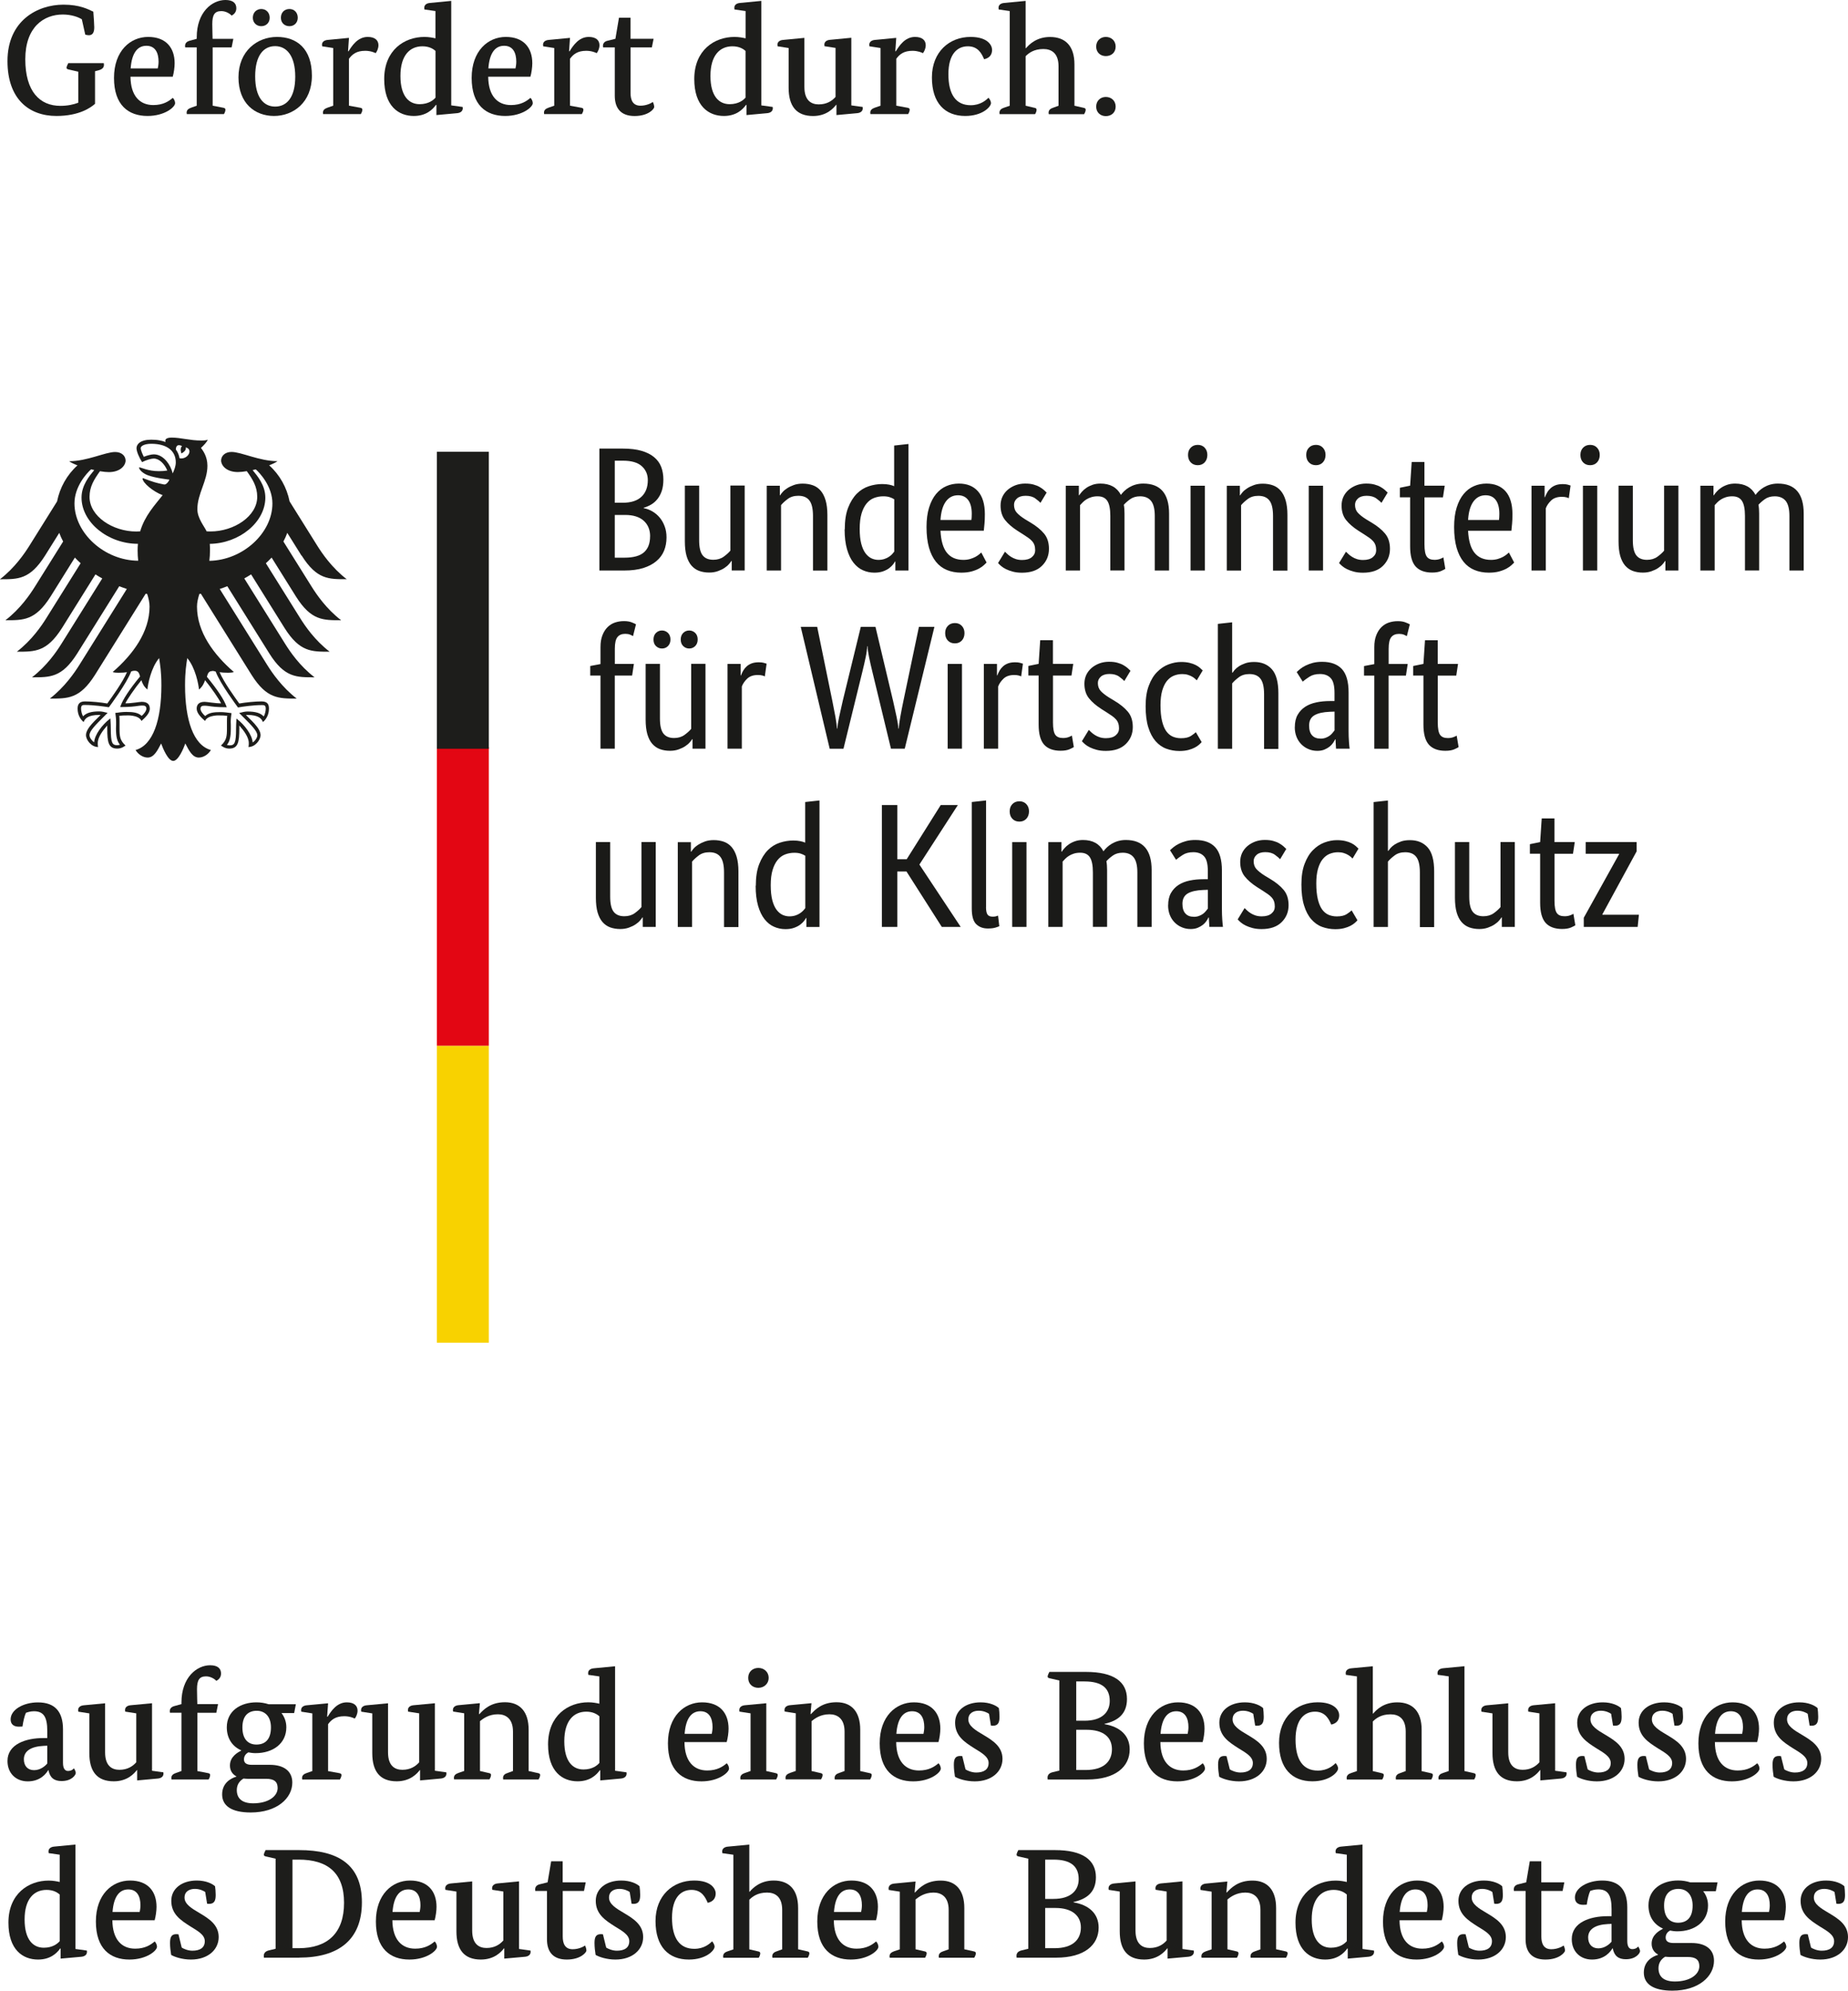 <?xml version="1.0" encoding="UTF-8"?>
<svg id="Ebene_1" data-name="Ebene 1" xmlns="http://www.w3.org/2000/svg" viewBox="0 0 352.9 380.09">
  <defs>
    <style>
      .cls-1 {
        fill: #1a1a18;
      }

      .cls-2 {
        fill: #e30613;
      }

      .cls-3 {
        fill: #f8d200;
      }

      .cls-4 {
        fill: #1d1d1b;
      }
    </style>
  </defs>
  <g>
    <path class="cls-4" d="m15.63,3.69c-.63-.42-2-.92-3.63-.92-3.63,0-7.17,2.38-7.17,8.54s2.77,8.9,6.7,8.9c1.43,0,2.56-.27,3.42-.6v-5.92l-1.82-.42c-.3-.06-.42-.15-.42-.33,0-.27.21-.63.33-.89h6.78s.03.18.03.33c0,.48-.27.83-1.01,1.04l-.69.18v6.22c-.8.71-3,2.32-7.38,2.32-5.24,0-9.34-3.24-9.34-10.48C1.43,3.93,7.17.89,12.11.89c3.16,0,4.73.89,5.71,1.34.09.89.18,2.74.18,2.98,0,.92-.27,1.52-1.04,1.52-.24,0-.48-.06-.68-.12l-.65-2.92Z"/>
    <path class="cls-4" d="m24.92,14.64c.03,3.69,1.79,5.42,4.35,5.42,1.9,0,2.98-.74,3.72-1.37.3.24.45.74.45,1.01,0,.74-1.96,2.44-5.27,2.44-3.66,0-6.4-2.08-6.4-7.26s3.13-7.83,6.52-7.83,5.06,2.05,5.06,5.03c0,.77-.15,1.82-.36,2.56h-8.07Zm5.21-1.58c.06-.27.15-.78.15-1.28,0-1.64-.6-3.04-2.32-3.04s-2.8,1.4-3.01,4.32h5.18Z"/>
    <path class="cls-4" d="m44.24,9.05h-3.63v11.13l2.02.39c.3.06.42.15.42.39,0,.3-.21.74-.3.83h-7.08s-.03-.18-.03-.27c0-.54.36-.78.92-.98l1.01-.36v-11.13h-2.2s-.03-.18-.03-.27c0-.57.36-.86.92-1.01l1.31-.36v-.3c0-4.79,2.92-7.11,5.48-7.11,1.49,0,2.08.65,2.08,1.58,0,.74-.45,1.16-.89,1.4-.27-.3-1.04-.86-1.97-.86-1.28,0-1.73.71-1.73,2.47,0,.92.06,2.83.06,2.83h3.96l-.33,1.64Z"/>
    <path class="cls-4" d="m59.56,14.46c0,5.15-3.6,7.68-7.23,7.68s-6.79-2.38-6.79-7.38,3.57-7.71,7.35-7.71,6.67,2.23,6.67,7.41Zm-9.67-9.46c-.89,0-1.61-.65-1.61-1.61,0-1.01.71-1.67,1.61-1.67s1.61.65,1.61,1.67c0,.95-.68,1.61-1.61,1.61Zm-1.16,9.58c0,3.99,1.61,5.77,3.81,5.77s3.84-1.73,3.84-5.71-1.64-5.83-3.84-5.83-3.81,1.76-3.81,5.77Zm6.55-9.58c-.95,0-1.64-.65-1.64-1.61,0-1.01.68-1.67,1.64-1.67.89,0,1.58.65,1.58,1.67,0,.95-.68,1.61-1.58,1.61Z"/>
    <path class="cls-4" d="m66.47,9.79h.09c.63-1.01,1.73-2.74,3.66-2.74,1.4,0,2.05.66,2.05,1.58,0,.65-.3,1.22-.53,1.52-.24-.12-.98-.45-2-.45-1.64,0-2.47.65-3.1,1.52v8.96l2.14.39c.3.06.42.15.42.39,0,.3-.24.74-.3.83h-7.2s-.03-.18-.03-.27c0-.54.36-.78.92-.98l1.04-.36v-11.01l-2.11-.33s-.03-.18-.03-.3c0-.51.39-.86,1.1-.92l4.05-.39-.18,2.56Z"/>
    <path class="cls-4" d="m86.17,20.12l2.17.3s.03.12.03.24c0,.54-.39.89-1.1.95l-3.93.36v-1.94h-.09c-.66.92-1.9,2.11-4.23,2.11-2.92,0-5.65-1.88-5.65-7.05,0-5.54,3.87-8.04,7.68-8.04.86,0,1.61.15,2.11.27V2.11l-2.11-.3s-.03-.21-.03-.33c0-.51.39-.86,1.1-.92l4.05-.39v19.94Zm-3-10.39c-.45-.42-1.25-.89-2.5-.89-2.41,0-4.2,1.73-4.2,5.66s1.67,5.39,3.66,5.39c1.73,0,2.65-.8,3.04-1.25v-8.9Z"/>
    <path class="cls-4" d="m93.23,14.64c.03,3.69,1.78,5.42,4.34,5.42,1.9,0,2.98-.74,3.72-1.37.3.24.45.74.45,1.01,0,.74-1.97,2.44-5.27,2.44-3.66,0-6.4-2.08-6.4-7.26s3.13-7.83,6.52-7.83,5.06,2.05,5.06,5.03c0,.77-.15,1.82-.36,2.56h-8.06Zm5.21-1.58c.06-.27.15-.78.15-1.28,0-1.64-.59-3.04-2.32-3.04s-2.8,1.4-3.01,4.32h5.18Z"/>
    <path class="cls-4" d="m108.68,9.79h.09c.63-1.01,1.73-2.74,3.66-2.74,1.4,0,2.05.66,2.05,1.58,0,.65-.3,1.22-.53,1.52-.24-.12-.98-.45-2-.45-1.64,0-2.47.65-3.1,1.52v8.96l2.14.39c.3.06.42.15.42.39,0,.3-.24.74-.3.83h-7.2s-.03-.18-.03-.27c0-.54.36-.78.92-.98l1.04-.36v-11.01l-2.11-.33s-.03-.18-.03-.3c0-.51.38-.86,1.1-.92l4.05-.39-.18,2.56Z"/>
    <path class="cls-4" d="m124.49,9.05h-4.08v8.69c0,1.34.42,2.44,1.9,2.44,1.16,0,2.11-.51,2.35-.71.15.24.27.68.27.98s-1.04,1.7-3.75,1.7-3.78-1.58-3.78-3.87v-9.23h-2.23s-.03-.18-.03-.27c0-.57.36-.89.92-1.01l1.46-.36.68-4.02h2.2v4.02h4.41l-.33,1.64Z"/>
    <path class="cls-4" d="m145.38,20.12l2.17.3s.03.12.03.24c0,.54-.39.89-1.1.95l-3.93.36v-1.94h-.09c-.65.92-1.9,2.11-4.22,2.11-2.92,0-5.66-1.88-5.66-7.05,0-5.54,3.87-8.04,7.68-8.04.86,0,1.61.15,2.12.27V2.11l-2.12-.3s-.03-.21-.03-.33c0-.51.39-.86,1.1-.92l4.05-.39v19.94Zm-3.01-10.39c-.45-.42-1.25-.89-2.5-.89-2.41,0-4.2,1.73-4.2,5.66s1.67,5.39,3.66,5.39c1.73,0,2.65-.8,3.04-1.25v-8.9Z"/>
    <path class="cls-4" d="m162.56,20.12l2.17.3s.03.12.03.24c0,.54-.39.89-1.1.95l-3.93.36v-1.96h-.06c-.48.62-1.78,2.14-4.4,2.14-3.18,0-4.67-1.88-4.67-5.39v-7.59l-2.11-.33s-.03-.18-.03-.3c0-.51.39-.86,1.1-.92l4.05-.39v9.37c0,2.71,1.43,3.33,2.74,3.33,1.52,0,2.53-.65,3.21-1.43v-9.35l-2.11-.33s-.03-.18-.03-.3c0-.51.39-.86,1.1-.92l4.05-.39v12.89Z"/>
    <path class="cls-4" d="m170.98,9.79h.09c.63-1.01,1.73-2.74,3.66-2.74,1.4,0,2.05.66,2.05,1.58,0,.65-.3,1.22-.53,1.52-.24-.12-.98-.45-1.99-.45-1.64,0-2.47.65-3.1,1.52v8.96l2.14.39c.3.06.42.15.42.39,0,.3-.24.74-.3.83h-7.2s-.03-.18-.03-.27c0-.54.36-.78.92-.98l1.04-.36v-11.01l-2.12-.33s-.03-.18-.03-.3c0-.51.39-.86,1.1-.92l4.05-.39-.18,2.56Z"/>
    <path class="cls-4" d="m184.83,8.84c-1.99,0-3.72,1.43-3.72,5.33s1.46,5.92,4.26,5.92c1.84,0,2.92-.95,3.39-1.43.27.27.48.74.48,1.01,0,.74-1.64,2.47-4.91,2.47-3.87,0-6.37-2.44-6.37-7.35s3.36-7.74,7.38-7.74c3.28,0,4.11,1.61,4.11,2.47,0,.8-.38,1.55-1.52,1.79-.45-1.04-1.13-2.47-3.1-2.47Z"/>
    <path class="cls-4" d="m195.87,9.2h.06c.6-.71,2.02-2.14,4.58-2.14,2.98,0,4.67,1.76,4.67,5.24v7.89l1.73.39c.3.06.42.15.42.39,0,.3-.24.74-.3.83h-6.76s-.03-.18-.03-.27c0-.54.36-.8.92-.98l.98-.36v-7.53c0-2.53-1.37-3.3-2.89-3.3-1.84,0-2.83.8-3.39,1.37v9.46l1.67.39c.3.06.42.15.42.39,0,.3-.21.74-.3.83h-6.76s-.03-.18-.03-.27c0-.54.36-.8.92-.98l1.04-.36V2.11l-2.11-.3s-.03-.21-.03-.33c0-.51.39-.86,1.1-.92l4.08-.39v9.02Z"/>
    <path class="cls-4" d="m211.17,10.71c-1.04,0-1.84-.71-1.84-1.81s.8-1.85,1.84-1.85,1.88.71,1.88,1.85-.83,1.81-1.88,1.81Zm0,11.46c-1.04,0-1.84-.71-1.84-1.81s.8-1.85,1.84-1.85,1.88.71,1.88,1.85-.83,1.81-1.88,1.81Z"/>
  </g>
  <g>
    <path class="cls-4" d="m12.03,336.58c0,1.19.45,1.55.95,1.55.68,0,1.04-.36,1.13-.51.15.21.36.63.36.89,0,.39-.77,1.55-2.71,1.55-1.37,0-2.23-.6-2.5-2.08h-.06c-.33.57-1.43,2.14-3.9,2.14-2.26,0-3.87-1.55-3.87-3.9,0-3.18,3.48-4.37,6.82-4.37h.78v-1.34c0-2.71-.71-3.78-2.56-3.78-.68,0-1.28.21-1.52.3-.27.57-.51,1.61-.66,2.62,0,0-.45.03-.68.03-1.01,0-1.58-.48-1.58-1.4,0-1.85,2.44-3.24,5.21-3.24,3.27,0,4.79,1.79,4.79,5.15v6.4Zm-3.69-3.24c-2.41.12-3.78.98-3.78,2.56,0,1.25.71,2.08,1.94,2.08s2.14-.8,2.53-1.28v-3.39l-.69.03Z"/>
    <path class="cls-4" d="m29.02,338.09l2.17.3s.03.12.03.24c0,.53-.39.89-1.1.95l-3.93.36v-1.97h-.06c-.48.63-1.79,2.14-4.4,2.14-3.19,0-4.67-1.87-4.67-5.38v-7.59l-2.11-.33s-.03-.18-.03-.3c0-.51.39-.86,1.1-.92l4.05-.38v9.37c0,2.71,1.43,3.33,2.74,3.33,1.52,0,2.53-.66,3.21-1.43v-9.35l-2.11-.33s-.03-.18-.03-.3c0-.51.38-.86,1.1-.92l4.05-.38v12.89Z"/>
    <path class="cls-4" d="m41.32,327.02h-3.63v11.13l2.02.39c.3.06.42.15.42.38,0,.3-.21.74-.3.83h-7.08s-.03-.18-.03-.27c0-.54.36-.78.92-.98l1.01-.36v-11.13h-2.2s-.03-.18-.03-.27c0-.57.36-.86.92-1.01l1.31-.36v-.3c0-4.79,2.92-7.12,5.48-7.12,1.49,0,2.08.66,2.08,1.58,0,.74-.45,1.16-.89,1.4-.27-.3-1.04-.86-1.97-.86-1.28,0-1.73.71-1.73,2.47,0,.92.06,2.83.06,2.83h3.96l-.33,1.64Z"/>
    <path class="cls-4" d="m56.17,327.08h-2.41c.56.74.92,1.64.92,2.71,0,3.16-2.62,4.94-5.86,4.94-.51,0-.95-.06-1.4-.15-.42.24-.83.65-.83,1.34s.48,1.04,1.49,1.04h3.45c2.74,0,4.29,1.25,4.29,3.39,0,2.98-2.92,5.71-7.95,5.71-3.66,0-5.45-1.28-5.45-3.45s1.64-3.07,2.71-3.39v-.06c-.78-.42-1.22-1.13-1.22-2.08,0-1.73,1.58-2.53,2.14-2.83v-.06c-1.67-.74-2.74-2.26-2.74-4.4,0-3.13,2.62-4.76,5.66-4.76.8,0,1.58.12,2.32.36h5.21l-.33,1.7Zm-8.57,12.56c-.42,0-.77-.03-1.1-.06-.77.45-1.28,1.19-1.28,2.2,0,1.55.95,2.53,3.13,2.53,2.89,0,4.67-1.34,4.67-2.92,0-1.22-.68-1.76-2.2-1.76h-3.21Zm-1.31-9.82c0,2.35,1.19,3.27,2.68,3.27,1.61,0,2.77-.92,2.77-3.27,0-2.11-1.16-3.18-2.71-3.18s-2.74.89-2.74,3.18Z"/>
    <path class="cls-4" d="m62.48,327.77h.09c.63-1.01,1.73-2.74,3.66-2.74,1.4,0,2.05.66,2.05,1.58,0,.65-.3,1.22-.53,1.52-.24-.12-.98-.45-2-.45-1.64,0-2.47.65-3.1,1.52v8.96l2.14.39c.3.06.42.15.42.38,0,.3-.24.74-.3.83h-7.2s-.03-.18-.03-.27c0-.54.36-.78.92-.98l1.04-.36v-11.01l-2.11-.33s-.03-.18-.03-.3c0-.51.38-.86,1.1-.92l4.05-.38-.18,2.56Z"/>
    <path class="cls-4" d="m83.05,338.09l2.17.3s.03.12.03.24c0,.53-.39.89-1.1.95l-3.93.36v-1.97h-.06c-.48.63-1.79,2.14-4.4,2.14-3.18,0-4.67-1.87-4.67-5.38v-7.59l-2.11-.33s-.03-.18-.03-.3c0-.51.39-.86,1.1-.92l4.05-.38v9.37c0,2.71,1.43,3.33,2.74,3.33,1.52,0,2.53-.66,3.21-1.43v-9.35l-2.12-.33s-.03-.18-.03-.3c0-.51.39-.86,1.1-.92l4.05-.38v12.89Z"/>
    <path class="cls-4" d="m100.97,338.15l1.76.39c.3.06.42.15.42.38,0,.3-.24.74-.3.83h-6.76s-.03-.18-.03-.27c0-.54.36-.81.92-.98l.98-.36v-7.53c0-2.53-1.43-3.3-2.88-3.3-1.7,0-2.8.8-3.42,1.31v9.52l1.69.39c.3.06.42.15.42.38,0,.3-.24.74-.3.83h-6.76s-.03-.18-.03-.27c0-.54.36-.78.92-.98l1.04-.36v-11.01l-2.12-.33s-.03-.18-.03-.3c0-.51.39-.86,1.1-.92l4.05-.38-.18,2.08h.09c.81-.86,2.14-2.26,4.88-2.26,2.92,0,4.52,1.87,4.52,5.24v7.89Z"/>
    <path class="cls-4" d="m117.46,338.09l2.17.3s.03.12.03.24c0,.53-.39.89-1.1.95l-3.93.36v-1.94h-.09c-.66.92-1.9,2.11-4.23,2.11-2.92,0-5.65-1.87-5.65-7.05,0-5.54,3.87-8.04,7.68-8.04.86,0,1.61.15,2.11.27v-5.21l-2.11-.3s-.03-.21-.03-.33c0-.51.38-.86,1.1-.92l4.05-.39v19.94Zm-3-10.39c-.45-.42-1.25-.89-2.5-.89-2.41,0-4.2,1.73-4.2,5.66s1.67,5.38,3.66,5.38c1.73,0,2.65-.8,3.04-1.25v-8.9Z"/>
    <path class="cls-4" d="m130.71,332.62c.03,3.69,1.78,5.42,4.34,5.42,1.9,0,2.98-.74,3.72-1.37.3.24.45.74.45,1.01,0,.74-1.97,2.44-5.27,2.44-3.66,0-6.4-2.08-6.4-7.26s3.13-7.83,6.52-7.83,5.06,2.05,5.06,5.03c0,.77-.15,1.82-.36,2.56h-8.07Zm5.21-1.58c.06-.27.15-.78.15-1.28,0-1.64-.59-3.03-2.32-3.03s-2.8,1.4-3.01,4.32h5.18Z"/>
    <path class="cls-4" d="m146.34,338.15l1.76.39c.3.06.42.15.42.38,0,.3-.24.74-.3.83h-6.82s-.03-.18-.03-.27c0-.54.36-.78.92-.98l1.04-.36v-11.01l-2.12-.33s-.03-.18-.03-.3c0-.51.39-.86,1.1-.92l4.05-.38v12.95Zm-1.52-15.89c-1.1,0-1.94-.74-1.94-1.9s.84-1.9,1.94-1.9,1.97.78,1.97,1.9-.89,1.9-1.97,1.9Z"/>
    <path class="cls-4" d="m164.29,338.15l1.76.39c.3.06.42.15.42.38,0,.3-.24.74-.3.83h-6.76s-.03-.18-.03-.27c0-.54.36-.81.92-.98l.98-.36v-7.53c0-2.53-1.43-3.3-2.88-3.3-1.7,0-2.8.8-3.42,1.31v9.52l1.69.39c.3.06.42.15.42.38,0,.3-.24.74-.3.83h-6.76s-.03-.18-.03-.27c0-.54.36-.78.92-.98l1.04-.36v-11.01l-2.12-.33s-.03-.18-.03-.3c0-.51.39-.86,1.1-.92l4.05-.38-.18,2.08h.09c.81-.86,2.14-2.26,4.88-2.26,2.92,0,4.52,1.87,4.52,5.24v7.89Z"/>
    <path class="cls-4" d="m171.14,332.62c.03,3.69,1.79,5.42,4.35,5.42,1.9,0,2.98-.74,3.72-1.37.3.24.45.74.45,1.01,0,.74-1.96,2.44-5.27,2.44-3.66,0-6.4-2.08-6.4-7.26s3.13-7.83,6.52-7.83,5.06,2.05,5.06,5.03c0,.77-.15,1.82-.36,2.56h-8.07Zm5.21-1.58c.06-.27.15-.78.15-1.28,0-1.64-.6-3.03-2.32-3.03s-2.8,1.4-3.01,4.32h5.18Z"/>
    <path class="cls-4" d="m188.88,327.23c-.33-.24-1.07-.6-1.97-.6-.98,0-1.99.42-1.99,1.67s1.4,2.08,2.83,2.92c1.79,1.07,3.69,2.23,3.69,4.61s-2.02,4.29-5.3,4.29c-1.67,0-3.16-.5-3.78-.89-.12-.74-.21-1.52-.21-2.29,0-1.19.33-1.67,1.22-1.67.15,0,.39.03.39.03l.62,2.53c.3.21,1.16.6,2.03.6,1.46,0,2.38-.57,2.38-1.82s-1.43-1.99-2.77-2.83c-1.82-1.16-3.63-2.32-3.63-4.88,0-2.32,2.02-3.87,4.88-3.87,1.73,0,2.95.6,3.48,1.1.06.42.12,1.04.12,1.64,0,1.04-.21,1.73-1.28,1.73-.15,0-.36-.03-.36-.03l-.36-2.23Z"/>
    <path class="cls-4" d="m210.94,329.14v.06c2.89.48,4.79,2.11,4.79,4.82,0,3.33-2.74,5.74-8.1,5.74h-7.56s-.03-.18-.03-.33c0-.48.24-.89,1.01-1.07l1.25-.3v-17.2l-1.82-.42c-.3-.06-.42-.15-.42-.33,0-.27.21-.62.33-.89h6.99c5.3,0,7.83,1.87,7.83,5.18,0,2.83-1.72,4.17-4.29,4.73Zm-3.81-8.1h-1.61v7.5h1.58c3.39,0,4.82-1.67,4.82-3.78,0-2.44-1.52-3.72-4.79-3.72Zm.36,9.23h-1.97v7.68h1.79c3.48,0,5.03-1.64,5.03-3.96s-1.64-3.72-4.85-3.72Z"/>
    <path class="cls-4" d="m221.59,332.62c.03,3.69,1.79,5.42,4.35,5.42,1.9,0,2.98-.74,3.72-1.37.3.24.45.74.45,1.01,0,.74-1.96,2.44-5.27,2.44-3.66,0-6.4-2.08-6.4-7.26s3.13-7.83,6.52-7.83,5.06,2.05,5.06,5.03c0,.77-.15,1.82-.36,2.56h-8.07Zm5.21-1.58c.06-.27.15-.78.15-1.28,0-1.64-.6-3.03-2.32-3.03s-2.8,1.4-3.01,4.32h5.18Z"/>
    <path class="cls-4" d="m239.34,327.23c-.33-.24-1.07-.6-1.97-.6-.98,0-1.99.42-1.99,1.67s1.4,2.08,2.83,2.92c1.79,1.07,3.69,2.23,3.69,4.61s-2.02,4.29-5.3,4.29c-1.67,0-3.16-.5-3.78-.89-.12-.74-.21-1.52-.21-2.29,0-1.19.33-1.67,1.22-1.67.15,0,.39.03.39.03l.63,2.53c.3.21,1.16.6,2.02.6,1.46,0,2.38-.57,2.38-1.82s-1.43-1.99-2.77-2.83c-1.82-1.16-3.63-2.32-3.63-4.88,0-2.32,2.02-3.87,4.88-3.87,1.73,0,2.95.6,3.48,1.1.06.42.12,1.04.12,1.64,0,1.04-.21,1.73-1.28,1.73-.15,0-.36-.03-.36-.03l-.36-2.23Z"/>
    <path class="cls-4" d="m251.12,326.81c-1.99,0-3.72,1.43-3.72,5.33s1.46,5.92,4.26,5.92c1.84,0,2.92-.95,3.39-1.43.27.27.48.74.48,1.01,0,.74-1.64,2.47-4.91,2.47-3.87,0-6.37-2.44-6.37-7.35s3.36-7.74,7.38-7.74c3.28,0,4.11,1.61,4.11,2.47,0,.81-.39,1.55-1.52,1.79-.45-1.04-1.13-2.47-3.1-2.47Z"/>
    <path class="cls-4" d="m262.17,327.17h.06c.6-.71,2.02-2.14,4.58-2.14,2.98,0,4.67,1.76,4.67,5.24v7.89l1.73.39c.3.06.42.15.42.38,0,.3-.24.74-.3.83h-6.76s-.03-.18-.03-.27c0-.54.36-.81.92-.98l.98-.36v-7.53c0-2.53-1.37-3.3-2.89-3.3-1.84,0-2.83.8-3.39,1.37v9.47l1.67.39c.3.06.42.15.42.38,0,.3-.21.74-.3.83h-6.76s-.03-.18-.03-.27c0-.54.36-.81.92-.98l1.04-.36v-18.07l-2.11-.3s-.03-.21-.03-.33c0-.51.39-.86,1.1-.92l4.08-.39v9.02Z"/>
    <path class="cls-4" d="m279.67,338.15l1.72.39c.3.06.42.15.42.38,0,.3-.21.74-.3.83h-6.79s-.03-.18-.03-.27c0-.54.36-.81.92-.98l1.04-.36v-18.07l-2.11-.3s-.03-.21-.03-.33c0-.51.39-.86,1.1-.92l4.05-.39v20Z"/>
    <path class="cls-4" d="m296.97,338.09l2.17.3s.03.12.03.24c0,.53-.39.89-1.1.95l-3.93.36v-1.97h-.06c-.48.63-1.79,2.14-4.4,2.14-3.18,0-4.67-1.87-4.67-5.38v-7.59l-2.11-.33s-.03-.18-.03-.3c0-.51.39-.86,1.1-.92l4.05-.38v9.37c0,2.71,1.43,3.33,2.74,3.33,1.52,0,2.53-.66,3.21-1.43v-9.35l-2.12-.33s-.03-.18-.03-.3c0-.51.39-.86,1.1-.92l4.05-.38v12.89Z"/>
    <path class="cls-4" d="m307.68,327.23c-.33-.24-1.07-.6-1.97-.6-.98,0-1.99.42-1.99,1.67s1.4,2.08,2.83,2.92c1.79,1.07,3.69,2.23,3.69,4.61s-2.02,4.29-5.3,4.29c-1.67,0-3.16-.5-3.78-.89-.12-.74-.21-1.52-.21-2.29,0-1.19.33-1.67,1.22-1.67.15,0,.39.03.39.03l.63,2.53c.3.21,1.16.6,2.02.6,1.46,0,2.38-.57,2.38-1.82s-1.43-1.99-2.77-2.83c-1.82-1.16-3.63-2.32-3.63-4.88,0-2.32,2.02-3.87,4.88-3.87,1.73,0,2.95.6,3.48,1.1.06.42.12,1.04.12,1.64,0,1.04-.21,1.73-1.28,1.73-.15,0-.36-.03-.36-.03l-.36-2.23Z"/>
    <path class="cls-4" d="m319.41,327.23c-.33-.24-1.07-.6-1.97-.6-.98,0-1.99.42-1.99,1.67s1.4,2.08,2.83,2.92c1.79,1.07,3.69,2.23,3.69,4.61s-2.02,4.29-5.3,4.29c-1.67,0-3.16-.5-3.78-.89-.12-.74-.21-1.52-.21-2.29,0-1.19.33-1.67,1.22-1.67.15,0,.39.03.39.03l.63,2.53c.3.21,1.16.6,2.02.6,1.46,0,2.38-.57,2.38-1.82s-1.43-1.99-2.77-2.83c-1.82-1.16-3.63-2.32-3.63-4.88,0-2.32,2.02-3.87,4.88-3.87,1.73,0,2.95.6,3.48,1.1.06.42.12,1.04.12,1.64,0,1.04-.21,1.73-1.28,1.73-.15,0-.36-.03-.36-.03l-.36-2.23Z"/>
    <path class="cls-4" d="m327.48,332.62c.03,3.69,1.79,5.42,4.35,5.42,1.9,0,2.98-.74,3.72-1.37.3.24.45.74.45,1.01,0,.74-1.96,2.44-5.27,2.44-3.66,0-6.4-2.08-6.4-7.26s3.13-7.83,6.52-7.83,5.06,2.05,5.06,5.03c0,.77-.15,1.82-.36,2.56h-8.07Zm5.21-1.58c.06-.27.15-.78.15-1.28,0-1.64-.6-3.03-2.32-3.03s-2.8,1.4-3.01,4.32h5.18Z"/>
    <path class="cls-4" d="m345.22,327.23c-.33-.24-1.07-.6-1.97-.6-.98,0-1.99.42-1.99,1.67s1.4,2.08,2.83,2.92c1.79,1.07,3.69,2.23,3.69,4.61s-2.02,4.29-5.3,4.29c-1.67,0-3.16-.5-3.78-.89-.12-.74-.21-1.52-.21-2.29,0-1.19.33-1.67,1.22-1.67.15,0,.39.03.39.03l.63,2.53c.3.21,1.16.6,2.02.6,1.46,0,2.38-.57,2.38-1.82s-1.43-1.99-2.77-2.83c-1.82-1.16-3.63-2.32-3.63-4.88,0-2.32,2.02-3.87,4.88-3.87,1.73,0,2.95.6,3.48,1.1.06.42.12,1.04.12,1.64,0,1.04-.21,1.73-1.28,1.73-.15,0-.36-.03-.36-.03l-.36-2.23Z"/>
    <path class="cls-4" d="m14.41,372.12l2.17.3s.03.12.03.24c0,.53-.39.89-1.1.95l-3.93.35v-1.93h-.09c-.65.92-1.9,2.11-4.22,2.11-2.92,0-5.66-1.87-5.66-7.05,0-5.53,3.87-8.03,7.68-8.03.86,0,1.61.15,2.11.27v-5.21l-2.11-.3s-.03-.21-.03-.33c0-.5.39-.86,1.1-.92l4.05-.39v19.94Zm-3.01-10.39c-.45-.42-1.25-.89-2.5-.89-2.41,0-4.2,1.72-4.2,5.65s1.67,5.39,3.66,5.39c1.73,0,2.65-.8,3.04-1.25v-8.9Z"/>
    <path class="cls-4" d="m21.46,366.64c.03,3.69,1.79,5.42,4.35,5.42,1.9,0,2.98-.74,3.72-1.37.3.24.45.74.45,1.01,0,.74-1.96,2.44-5.27,2.44-3.66,0-6.4-2.08-6.4-7.26s3.13-7.83,6.52-7.83,5.06,2.05,5.06,5.03c0,.77-.15,1.81-.36,2.56h-8.07Zm5.21-1.58c.06-.27.15-.77.15-1.28,0-1.64-.6-3.03-2.32-3.03s-2.8,1.4-3.01,4.31h5.18Z"/>
    <path class="cls-4" d="m39.2,361.25c-.33-.24-1.07-.6-1.97-.6-.98,0-1.99.42-1.99,1.67s1.4,2.08,2.83,2.92c1.79,1.07,3.69,2.23,3.69,4.61s-2.02,4.29-5.3,4.29c-1.67,0-3.16-.51-3.78-.89-.12-.74-.21-1.52-.21-2.29,0-1.19.33-1.67,1.22-1.67.15,0,.39.03.39.03l.62,2.53c.3.21,1.16.6,2.03.6,1.46,0,2.38-.56,2.38-1.82s-1.43-1.99-2.77-2.83c-1.82-1.16-3.63-2.32-3.63-4.88,0-2.32,2.02-3.87,4.88-3.87,1.73,0,2.95.6,3.48,1.1.06.42.12,1.04.12,1.64,0,1.04-.21,1.72-1.28,1.72-.15,0-.36-.03-.36-.03l-.36-2.23Z"/>
    <path class="cls-4" d="m57.13,373.78h-6.73s-.03-.18-.03-.33c0-.48.24-.89,1.01-1.07l1.25-.3v-17.2l-1.82-.42c-.3-.06-.42-.15-.42-.33,0-.27.21-.63.33-.89h6.4c7.5,0,11.99,2.8,11.99,9.97s-4.47,10.56-11.99,10.56Zm-.09-18.72h-1.19v16.91h1.19c5.51,0,8.66-2.88,8.66-8.66s-3.19-8.25-8.66-8.25Z"/>
    <path class="cls-4" d="m74.93,366.64c.03,3.69,1.79,5.42,4.35,5.42,1.9,0,2.98-.74,3.72-1.37.3.24.45.74.45,1.01,0,.74-1.96,2.44-5.27,2.44-3.66,0-6.4-2.08-6.4-7.26s3.13-7.83,6.52-7.83,5.06,2.05,5.06,5.03c0,.77-.15,1.81-.36,2.56h-8.07Zm5.21-1.58c.06-.27.15-.77.15-1.28,0-1.64-.6-3.03-2.32-3.03s-2.8,1.4-3.01,4.31h5.18Z"/>
    <path class="cls-4" d="m99.13,372.12l2.17.3s.03.12.03.24c0,.53-.39.89-1.1.95l-3.93.35v-1.96h-.06c-.48.63-1.79,2.14-4.41,2.14-3.18,0-4.67-1.87-4.67-5.39v-7.59l-2.11-.33s-.03-.18-.03-.3c0-.5.39-.86,1.1-.92l4.05-.39v9.38c0,2.71,1.43,3.33,2.74,3.33,1.52,0,2.53-.66,3.21-1.43v-9.35l-2.12-.33s-.03-.18-.03-.3c0-.5.39-.86,1.1-.92l4.05-.39v12.89Z"/>
    <path class="cls-4" d="m111.54,361.04h-4.08v8.69c0,1.34.42,2.44,1.9,2.44,1.16,0,2.11-.51,2.35-.71.15.24.27.68.27.98s-1.04,1.7-3.75,1.7-3.78-1.58-3.78-3.87v-9.23h-2.23s-.03-.18-.03-.27c0-.57.36-.89.92-1.01l1.46-.36.68-4.02h2.2v4.02h4.4l-.33,1.64Z"/>
    <path class="cls-4" d="m120.26,361.25c-.33-.24-1.07-.6-1.97-.6-.98,0-1.99.42-1.99,1.67s1.4,2.08,2.83,2.92c1.79,1.07,3.69,2.23,3.69,4.61s-2.02,4.29-5.3,4.29c-1.67,0-3.16-.51-3.78-.89-.12-.74-.21-1.52-.21-2.29,0-1.19.33-1.67,1.22-1.67.15,0,.39.03.39.03l.62,2.53c.3.21,1.16.6,2.03.6,1.46,0,2.38-.56,2.38-1.82s-1.43-1.99-2.77-2.83c-1.82-1.16-3.63-2.32-3.63-4.88,0-2.32,2.02-3.87,4.88-3.87,1.73,0,2.95.6,3.48,1.1.06.42.12,1.04.12,1.64,0,1.04-.21,1.72-1.28,1.72-.15,0-.36-.03-.36-.03l-.36-2.23Z"/>
    <path class="cls-4" d="m132.05,360.84c-1.99,0-3.72,1.43-3.72,5.33s1.46,5.92,4.26,5.92c1.84,0,2.92-.95,3.39-1.43.27.27.48.74.48,1.01,0,.74-1.64,2.47-4.91,2.47-3.87,0-6.37-2.44-6.37-7.35s3.36-7.74,7.38-7.74c3.27,0,4.11,1.61,4.11,2.47,0,.8-.39,1.55-1.52,1.79-.45-1.04-1.13-2.47-3.1-2.47Z"/>
    <path class="cls-4" d="m143.1,361.19h.06c.6-.71,2.02-2.14,4.58-2.14,2.98,0,4.67,1.76,4.67,5.24v7.89l1.73.39c.3.06.42.15.42.39,0,.3-.24.74-.3.83h-6.76s-.03-.18-.03-.27c0-.53.36-.8.92-.98l.98-.35v-7.53c0-2.53-1.37-3.31-2.89-3.31-1.84,0-2.83.81-3.39,1.37v9.47l1.67.39c.3.06.42.15.42.39,0,.3-.21.74-.3.83h-6.76s-.03-.18-.03-.27c0-.53.36-.8.92-.98l1.04-.35v-18.07l-2.11-.3s-.03-.21-.03-.33c0-.5.39-.86,1.1-.92l4.08-.39v9.02Z"/>
    <path class="cls-4" d="m159.23,366.64c.03,3.69,1.78,5.42,4.34,5.42,1.9,0,2.98-.74,3.72-1.37.3.24.45.74.45,1.01,0,.74-1.97,2.44-5.27,2.44-3.66,0-6.4-2.08-6.4-7.26s3.13-7.83,6.52-7.83,5.06,2.05,5.06,5.03c0,.77-.15,1.81-.36,2.56h-8.07Zm5.21-1.58c.06-.27.15-.77.15-1.28,0-1.64-.59-3.03-2.32-3.03s-2.8,1.4-3.01,4.31h5.18Z"/>
    <path class="cls-4" d="m184.17,372.18l1.76.39c.3.06.42.15.42.39,0,.3-.24.74-.3.83h-6.76s-.03-.18-.03-.27c0-.53.35-.8.92-.98l.98-.35v-7.53c0-2.53-1.43-3.31-2.89-3.31-1.7,0-2.8.81-3.43,1.31v9.52l1.7.39c.3.06.42.15.42.39,0,.3-.24.74-.3.83h-6.76s-.03-.18-.03-.27c0-.53.36-.77.92-.98l1.04-.35v-11.01l-2.11-.33s-.03-.18-.03-.3c0-.5.39-.86,1.1-.92l4.05-.39-.18,2.08h.09c.8-.86,2.14-2.26,4.88-2.26,2.92,0,4.52,1.87,4.52,5.24v7.89Z"/>
    <path class="cls-4" d="m205.01,363.16v.06c2.89.48,4.79,2.11,4.79,4.82,0,3.33-2.74,5.74-8.1,5.74h-7.56s-.03-.18-.03-.33c0-.48.24-.89,1.01-1.07l1.25-.3v-17.2l-1.82-.42c-.3-.06-.42-.15-.42-.33,0-.27.21-.63.33-.89h6.99c5.3,0,7.83,1.88,7.83,5.18,0,2.83-1.72,4.17-4.29,4.73Zm-3.81-8.1h-1.61v7.5h1.58c3.39,0,4.82-1.67,4.82-3.78,0-2.44-1.52-3.72-4.79-3.72Zm.36,9.23h-1.97v7.68h1.79c3.48,0,5.03-1.64,5.03-3.96,0-2.2-1.64-3.72-4.85-3.72Z"/>
    <path class="cls-4" d="m225.79,372.12l2.17.3s.03.12.03.24c0,.53-.39.89-1.1.95l-3.93.35v-1.96h-.06c-.48.63-1.79,2.14-4.4,2.14-3.19,0-4.67-1.87-4.67-5.39v-7.59l-2.11-.33s-.03-.18-.03-.3c0-.5.39-.86,1.1-.92l4.05-.39v9.38c0,2.71,1.43,3.33,2.74,3.33,1.52,0,2.53-.66,3.21-1.43v-9.35l-2.11-.33s-.03-.18-.03-.3c0-.5.38-.86,1.1-.92l4.05-.39v12.89Z"/>
    <path class="cls-4" d="m243.71,372.18l1.76.39c.3.06.42.15.42.39,0,.3-.24.74-.3.83h-6.76s-.03-.18-.03-.27c0-.53.36-.8.92-.98l.98-.35v-7.53c0-2.53-1.43-3.31-2.88-3.31-1.7,0-2.8.81-3.42,1.31v9.52l1.69.39c.3.06.42.15.42.39,0,.3-.24.74-.3.83h-6.76s-.03-.18-.03-.27c0-.53.36-.77.92-.98l1.04-.35v-11.01l-2.12-.33s-.03-.18-.03-.3c0-.5.39-.86,1.1-.92l4.05-.39-.18,2.08h.09c.81-.86,2.14-2.26,4.88-2.26,2.92,0,4.52,1.87,4.52,5.24v7.89Z"/>
    <path class="cls-4" d="m260.2,372.12l2.17.3s.03.12.03.24c0,.53-.39.89-1.1.95l-3.93.35v-1.93h-.09c-.65.92-1.9,2.11-4.23,2.11-2.92,0-5.66-1.87-5.66-7.05,0-5.53,3.87-8.03,7.68-8.03.86,0,1.61.15,2.12.27v-5.21l-2.12-.3s-.03-.21-.03-.33c0-.5.39-.86,1.1-.92l4.05-.39v19.94Zm-3.01-10.39c-.45-.42-1.25-.89-2.5-.89-2.41,0-4.2,1.72-4.2,5.65s1.67,5.39,3.66,5.39c1.73,0,2.65-.8,3.04-1.25v-8.9Z"/>
    <path class="cls-4" d="m267.26,366.64c.03,3.69,1.78,5.42,4.34,5.42,1.9,0,2.98-.74,3.72-1.37.3.24.45.74.45,1.01,0,.74-1.97,2.44-5.27,2.44-3.66,0-6.4-2.08-6.4-7.26s3.13-7.83,6.52-7.83,5.06,2.05,5.06,5.03c0,.77-.15,1.81-.36,2.56h-8.07Zm5.21-1.58c.06-.27.15-.77.15-1.28,0-1.64-.59-3.03-2.32-3.03s-2.8,1.4-3.01,4.31h5.18Z"/>
    <path class="cls-4" d="m285,361.25c-.33-.24-1.07-.6-1.97-.6-.98,0-1.99.42-1.99,1.67s1.4,2.08,2.83,2.92c1.79,1.07,3.69,2.23,3.69,4.61s-2.02,4.29-5.3,4.29c-1.67,0-3.16-.51-3.78-.89-.12-.74-.21-1.52-.21-2.29,0-1.19.33-1.67,1.22-1.67.15,0,.39.03.39.03l.62,2.53c.3.21,1.16.6,2.03.6,1.46,0,2.38-.56,2.38-1.82s-1.43-1.99-2.77-2.83c-1.82-1.16-3.63-2.32-3.63-4.88,0-2.32,2.02-3.87,4.88-3.87,1.73,0,2.95.6,3.48,1.1.06.42.12,1.04.12,1.64,0,1.04-.21,1.72-1.28,1.72-.15,0-.36-.03-.36-.03l-.36-2.23Z"/>
    <path class="cls-4" d="m298.42,361.04h-4.08v8.69c0,1.34.42,2.44,1.9,2.44,1.16,0,2.11-.51,2.35-.71.15.24.27.68.27.98s-1.04,1.7-3.75,1.7-3.78-1.58-3.78-3.87v-9.23h-2.23s-.03-.18-.03-.27c0-.57.36-.89.92-1.01l1.46-.36.68-4.02h2.2v4.02h4.4l-.33,1.64Z"/>
    <path class="cls-4" d="m310.75,370.6c0,1.19.45,1.55.95,1.55.68,0,1.04-.36,1.13-.51.15.21.36.63.36.89,0,.39-.77,1.55-2.71,1.55-1.37,0-2.23-.6-2.5-2.08h-.06c-.33.56-1.43,2.14-3.9,2.14-2.26,0-3.87-1.55-3.87-3.9,0-3.19,3.48-4.38,6.82-4.38h.78v-1.34c0-2.71-.71-3.78-2.56-3.78-.68,0-1.28.21-1.52.3-.27.56-.51,1.61-.66,2.62,0,0-.45.03-.68.03-1.01,0-1.58-.48-1.58-1.4,0-1.84,2.44-3.24,5.21-3.24,3.27,0,4.79,1.79,4.79,5.15v6.4Zm-3.69-3.24c-2.41.12-3.78.98-3.78,2.56,0,1.25.71,2.08,1.94,2.08s2.14-.8,2.53-1.28v-3.39l-.69.03Z"/>
    <path class="cls-4" d="m327.66,361.1h-2.41c.57.74.92,1.64.92,2.71,0,3.15-2.62,4.94-5.86,4.94-.51,0-.95-.06-1.4-.15-.42.24-.83.65-.83,1.34s.48,1.04,1.49,1.04h3.45c2.74,0,4.29,1.25,4.29,3.39,0,2.98-2.92,5.71-7.95,5.71-3.66,0-5.45-1.28-5.45-3.45s1.64-3.07,2.71-3.39v-.06c-.77-.42-1.22-1.13-1.22-2.08,0-1.72,1.58-2.53,2.14-2.83v-.06c-1.67-.74-2.74-2.26-2.74-4.41,0-3.13,2.62-4.76,5.66-4.76.8,0,1.58.12,2.32.36h5.21l-.33,1.69Zm-8.57,12.56c-.42,0-.77-.03-1.1-.06-.78.45-1.28,1.19-1.28,2.2,0,1.55.95,2.53,3.13,2.53,2.89,0,4.67-1.34,4.67-2.92,0-1.22-.69-1.76-2.2-1.76h-3.21Zm-1.31-9.82c0,2.35,1.19,3.27,2.68,3.27,1.61,0,2.77-.92,2.77-3.27,0-2.12-1.16-3.19-2.71-3.19s-2.74.89-2.74,3.19Z"/>
    <path class="cls-4" d="m332.6,366.64c.03,3.69,1.79,5.42,4.35,5.42,1.9,0,2.98-.74,3.72-1.37.3.24.45.74.45,1.01,0,.74-1.96,2.44-5.27,2.44-3.66,0-6.4-2.08-6.4-7.26s3.13-7.83,6.52-7.83,5.06,2.05,5.06,5.03c0,.77-.15,1.81-.36,2.56h-8.07Zm5.21-1.58c.06-.27.15-.77.15-1.28,0-1.64-.6-3.03-2.32-3.03s-2.8,1.4-3.01,4.31h5.18Z"/>
    <path class="cls-4" d="m350.34,361.25c-.33-.24-1.07-.6-1.97-.6-.98,0-1.99.42-1.99,1.67s1.4,2.08,2.83,2.92c1.79,1.07,3.69,2.23,3.69,4.61s-2.02,4.29-5.3,4.29c-1.67,0-3.16-.51-3.78-.89-.12-.74-.21-1.52-.21-2.29,0-1.19.33-1.67,1.22-1.67.15,0,.39.03.39.03l.62,2.53c.3.21,1.16.6,2.03.6,1.46,0,2.38-.56,2.38-1.82s-1.43-1.99-2.77-2.83c-1.82-1.16-3.63-2.32-3.63-4.88,0-2.32,2.02-3.87,4.88-3.87,1.73,0,2.95.6,3.48,1.1.06.42.12,1.04.12,1.64,0,1.04-.21,1.72-1.28,1.72-.15,0-.36-.03-.36-.03l-.36-2.23Z"/>
  </g>
  <polygon class="cls-3" points="89.1 199.66 93.35 199.66 93.35 256.37 83.43 256.37 83.43 199.66 89.1 199.66"/>
  <polygon class="cls-2" points="89.1 142.68 93.35 142.68 93.35 199.66 83.43 199.66 83.43 142.68 89.1 142.68"/>
  <path class="cls-4" d="m57.61,106.08c2.9,4.59,5.17,4.51,8.6,4.51-2.84-2.18-4.72-4.96-5.61-6.38l-5.3-8.48c-.52-2.62-1.87-5.07-3.9-6.89.68-.26,1.25-.53,1.59-.79-3.46,0-6.89-1.76-8.78-1.76-1.21,0-1.99.73-1.99,1.68.08,1.07,1.18,2.16,3.21,2.16.46,0,1.05-.06,1.7-.17,1.1,1.53,1.99,2.92,1.99,4.9,0,3.71-4.44,6.61-8.92,6.61-.25,0-.49,0-.75-.03-.41-.92-1.76-2.47-1.76-4.22,0-2.95,1.92-5.36,1.92-8.29,0-1.82-.89-2.94-1.23-3.41.55-.51,1.15-1.14,1.29-1.57-.32.14-.7.16-1.25.16-2.15,0-3.9-.56-5.61-.56-.97,0-1.24.3-1.24.59,0,.1.02.21.04.26-.36-.14-.7-.24-1.11-.31-.5-.1-1.05-.14-1.62-.14-2.08,0-2.81.87-2.81,1.62,0,.63.5,1.78,1.06,2.66.81-.41,1.78-.68,2.22-.68,1.1,0,2.08,1.05,2.6,2.29-.74.09-.88.12-1.63.12-2.02,0-3.39-.72-3.68-.72-.03,0-.08.01-.08.06,0,.28.57,1.03,1.7,1.45,1.49.54,3.72.77,4.09.83,0,.07-.38.77-.8.9-.09.03-.16.03-.26.01-1.55-.31-1.99-.44-3.96-1.19-.06-.02-.1.02-.1.08,0,.78,2.02,2.5,3.83,3.16-1.51,1.93-3.4,3.9-4.29,6.91-.25.02-.5.03-.75.03-4.48,0-8.92-2.89-8.92-6.61,0-1.98.89-3.36,1.99-4.9.65.11,1.23.17,1.69.17,2.03,0,3.13-1.09,3.21-2.16,0-.96-.78-1.68-2-1.68-1.89,0-5.32,1.76-8.78,1.76.34.26.91.53,1.59.79-2.03,1.82-3.38,4.27-3.9,6.89l-5.3,8.48c-.89,1.42-2.78,4.21-5.61,6.38,3.43,0,5.7.08,8.61-4.51l2.72-4.35c.2.56.45,1.11.74,1.65l-5.41,8.65c-.9,1.43-2.76,4.2-5.61,6.38,3.43,0,5.7.08,8.61-4.51l4.65-7.45c.35.37.71.73,1.1,1.08l-6.57,10.51c-.9,1.44-2.76,4.19-5.61,6.38,3.43,0,5.7.08,8.61-4.51l6.4-10.25c.42.27.85.53,1.3.77l-7.81,12.5c-.9,1.44-2.76,4.19-5.61,6.38,3.43,0,5.7.08,8.61-4.51l8.05-12.88c.48.18.96.36,1.45.52l-9.09,14.55c-.89,1.42-2.79,4.21-5.61,6.38,3.43,0,5.7.08,8.61-4.51l9.69-15.51c.1.02.2.03.29.05.26.84.45,1.62.45,2.4,0,4.87-3.2,9.18-7.04,12.5.24.11.67.14,1.07.14.79,0,1.3-.04,1.66-.11-.89,2.02-2.8,4.63-3.76,5.98-1.26-.23-3.08-.4-4.28-.4s-1.39.73-1.39,1.39c0,1.14.53,2.04,1.15,2.55.23-.58.7-1.36,3.01-1.36.04,0,.12,0,.23.01-.68.75-2.79,2.46-2.79,3.84,0,.91,1,2.28,2.32,2.28-.08-.29-.07-.56-.07-.77,0-1.12.99-2.43,1.82-3.34-.02.27-.01.24-.01.56,0,2.64.24,3.85,1.91,3.85.82,0,1.39-.45,1.58-.59-1.09-1-1.14-1.79-1.14-3.27,0-.38,0-.76,0-1.28,0-.34,0-.79-.06-1.11.6-.08.84-.08,1.3-.08,0,0,2.38-.19,2.95,1.05.65-.59,1.59-1.43,1.59-2.35,0-.61-.29-1.3-1.52-1.3-.46,0-1.92.29-3.15.29.33-.73,1.79-2.87,3.06-4.42.19.6.49,1.25,1.15,1.78.09-1,.68-4.15,2.24-6,.18,1.25.43,2.52.43,5.22,0,6.56-1.58,11.4-4.93,12.33.44.76,1.36,1.44,2.31,1.44,1.22,0,1.89-1.38,2.57-2.69.35.96,1.33,3.33,2.31,3.33s1.96-2.36,2.31-3.33c.68,1.31,1.35,2.69,2.57,2.69.96,0,1.88-.68,2.31-1.44-3.35-.92-4.93-5.77-4.93-12.33,0-2.7.24-3.98.42-5.22,1.56,1.84,2.15,5,2.24,6,.66-.53.96-1.18,1.16-1.78,1.27,1.55,2.73,3.69,3.06,4.42-1.22,0-2.68-.29-3.15-.29-1.23,0-1.51.69-1.51,1.3,0,.92.94,1.76,1.59,2.35.57-1.24,2.95-1.05,2.95-1.05.46,0,.7,0,1.3.08-.06.32-.06.77-.06,1.11,0,.52,0,.9,0,1.28,0,1.48-.06,2.27-1.14,3.27.2.14.76.59,1.58.59,1.68,0,1.92-1.21,1.92-3.85,0-.32,0-.29-.01-.56.83.91,1.82,2.22,1.82,3.34,0,.2.01.47-.07.77,1.32,0,2.32-1.37,2.32-2.28,0-1.38-2.12-3.09-2.8-3.84.11,0,.19-.01.23-.01,2.32,0,2.78.78,3.02,1.36.62-.5,1.15-1.41,1.15-2.55,0-.65-.14-1.39-1.39-1.39s-3.02.18-4.28.4c-.96-1.35-2.87-3.96-3.76-5.98.36.06.87.11,1.66.11.4,0,.82-.04,1.07-.14-3.84-3.32-7.04-7.63-7.04-12.5,0-.78.19-1.56.45-2.4.1-.02.2-.04.29-.05l9.69,15.51c2.9,4.58,5.18,4.51,8.61,4.51-2.82-2.17-4.72-4.96-5.61-6.38l-9.09-14.55c.49-.16.98-.33,1.45-.52l8.05,12.88c2.9,4.59,5.17,4.51,8.61,4.51-2.86-2.19-4.71-4.94-5.61-6.38l-7.81-12.5c.44-.24.88-.5,1.3-.77l6.4,10.25c2.9,4.59,5.17,4.51,8.6,4.51-2.85-2.19-4.71-4.94-5.61-6.38l-6.57-10.51c.39-.35.75-.71,1.1-1.08l4.66,7.45c2.9,4.59,5.17,4.51,8.61,4.51-2.85-2.19-4.71-4.95-5.61-6.38l-5.41-8.65c.29-.54.54-1.09.74-1.65l2.72,4.35Zm-43.39-9.96c0-3.23,2.35-5.79,3.18-6.51.2.05.4.1.6.14-.88,1.07-2.43,2.87-2.43,5.25,0,4.73,5.05,8.83,10.77,8.83-.04.4-.06.83-.06,1.27,0,.7.04,1.35.11,1.96-6.47-.04-12.17-5.29-12.17-10.95Zm8.77,38.77l-.04.11h.11c1.82,0,2.7-.13,3.29-.22.31-.04.53-.07.77-.07.47,0,.83.04.83.62,0,.39-.46,1.01-.9,1.36-.67-.63-1.6-.76-2.96-.76-.64,0-1.47.11-1.92.18h-.07s-.08.02-.08.02l.03.21c.05.38.12.84.12,1.48v.57s-.02.71-.02.71c0,1.54.21,2.42.75,3.09-.14.05-.37.09-.51.09-.96,0-1.23-.42-1.23-3.18,0-.55-.03-1.07-.05-1.42l-.03-.51-.12.09c-1.42,1.09-2.89,3.02-2.98,4.47-.43-.28-.89-.9-.89-1.37,0-.79,1.19-1.98,2.57-3.36l.79-.79.1-.1-.26-.06c-.3-.08-.85-.22-1.31-.22-1.55,0-2.51.29-3.11.94-.21-.31-.39-1.03-.39-1.46,0-.27.05-.47.16-.58.14-.13.34-.13.53-.13h.04c1.7,0,3.74.31,4.53.43h.05s.03-.03.03-.03c.14-.19,3.38-4.51,4.23-6.8.19-.07.36-.13.7-.13.64,0,.82.43,1,1.09-2.03,2.46-3.29,4.38-3.75,5.7Zm17.5-6.79c.34,0,.51.06.7.13.84,2.29,4.09,6.61,4.22,6.8l.03.04h.05c.79-.14,2.83-.45,4.53-.45h.04c.19,0,.39,0,.53.13.11.11.16.3.16.58,0,.42-.18,1.15-.39,1.46-.6-.65-1.56-.94-3.11-.94-.47,0-1.02.14-1.31.22l-.12.03-.14.04.89.89c1.38,1.38,2.57,2.56,2.57,3.36,0,.48-.46,1.1-.89,1.37-.09-1.45-1.56-3.39-2.98-4.47l-.12-.09-.02.51c-.02.35-.05.87-.05,1.42,0,2.76-.28,3.18-1.24,3.18-.15,0-.37-.04-.51-.09.54-.66.75-1.54.75-3.09v-.71s-.02-.57-.02-.57c0-.63.07-1.1.12-1.48l.03-.21-.15-.02c-.45-.06-1.28-.18-1.91-.18-1.36,0-2.29.12-2.96.76-.44-.36-.9-.97-.9-1.36,0-.58.36-.62.83-.62.24,0,.46.03.77.07.59.09,1.47.22,3.29.22h.11l-.03-.11c-.46-1.32-1.72-3.23-3.75-5.7.18-.66.36-1.09,1-1.09Zm-7.51-37.71c-.2-.84-.63-1.7-1.18-2.35-.5-.59-1.32-1.29-2.43-1.29-.51,0-1.36.24-1.9.47-.2-.37-.6-1.26-.6-1.66s.7-.83,2.03-.83c2.93,0,4.67,1.32,4.67,3.54,0,.78-.31,1.49-.59,2.12Zm1.31-2.88c-.11-.63-.34-1.19-.71-1.68.02-.57.25-1.12,1.18-.67-.5.51-.11,1.41-.11,1.41,0,0,1.02-.47.81-1.15,1.51.36.42,2.39-1.17,2.08Zm5.69,19.56c.08-.63.12-1.29.12-1.96,0-.37,0-.79-.04-1.27,5.65-.08,10.61-4.15,10.61-8.83,0-2.38-1.55-4.18-2.43-5.25.2-.04.4-.09.6-.14.83.72,3.18,3.28,3.18,6.51,0,5.62-5.61,10.83-12.03,10.95Z"/>
  <polygon class="cls-4" points="93.35 86.26 93.35 142.96 89.1 142.96 83.43 142.96 83.43 86.26 93.35 86.26"/>
  <path class="cls-1" d="m126.68,91.58c0,.81-.1,1.52-.3,2.13s-.48,1.13-.83,1.57c-.35.44-.75.79-1.21,1.06-.46.27-.94.47-1.43.61v.07c.61.11,1.18.33,1.7.64.53.31.99.71,1.38,1.18.39.47.71,1.03.94,1.67.24.64.35,1.34.35,2.11,0,.92-.16,1.77-.47,2.53-.31.76-.8,1.43-1.47,1.99-.66.56-1.5,1-2.51,1.32-1.01.31-2.22.47-3.61.47h-4.76v-23.28h4.49c1.37,0,2.55.14,3.53.42.98.28,1.78.68,2.41,1.2s1.09,1.14,1.37,1.87c.28.73.42,1.55.42,2.45Zm-2.97.1c0-1.08-.38-1.97-1.15-2.67s-1.97-1.05-3.61-1.05h-1.55v8.03h1.52c1.57,0,2.77-.38,3.58-1.15.81-.76,1.21-1.82,1.21-3.17Zm.44,10.73c0-1.26-.41-2.25-1.23-2.99-.82-.73-2-1.1-3.53-1.1h-1.99v8.16h1.82c1.73,0,2.99-.34,3.76-1.03.78-.69,1.16-1.7,1.16-3.05Zm18.08,6.51h-2.5v-1.82h-.07c-.07.13-.21.33-.44.59-.22.26-.51.51-.86.74-.35.24-.77.44-1.27.62s-1.05.27-1.65.27c-.72,0-1.37-.11-1.94-.32-.57-.21-1.06-.56-1.47-1.03-.4-.47-.71-1.09-.93-1.84-.21-.75-.32-1.68-.32-2.78v-10.63h2.73v10.42c0,1.35.22,2.31.66,2.88.44.57,1.12.86,2.04.86.79,0,1.45-.2,1.99-.59.54-.39.97-.78,1.28-1.16v-12.42h2.73v16.19Zm13.02,0v-10.42c0-1.37-.23-2.36-.69-2.95-.46-.6-1.16-.89-2.11-.89-.81,0-1.48.2-2.02.61-.54.4-.97.8-1.28,1.18v12.48h-2.73v-16.19h2.5v1.82h.07c.07-.13.21-.33.44-.59.22-.26.52-.51.88-.74.36-.24.79-.44,1.28-.62.49-.18,1.06-.27,1.69-.27.72,0,1.37.11,1.96.32.58.21,1.08.56,1.48,1.03.4.47.72,1.09.94,1.84.22.75.34,1.68.34,2.78v10.63h-2.73Zm6.07-7.86c0-1.64.21-3.01.64-4.12.43-1.1.98-1.99,1.65-2.67.67-.67,1.44-1.15,2.29-1.43.85-.28,1.71-.42,2.56-.42.52,0,.97.04,1.35.12.38.08.7.17.94.29v-7.76l2.73-.3v24.16h-2.5v-1.72h-.07c-.07.13-.19.32-.37.56s-.43.47-.74.71c-.31.24-.71.44-1.18.61-.47.17-1.02.25-1.65.25-.76,0-1.49-.15-2.18-.46-.69-.3-1.29-.79-1.81-1.45-.52-.66-.93-1.52-1.23-2.56-.3-1.05-.46-2.31-.46-3.8Zm6.41,5.84c.43,0,.81-.06,1.15-.17s.63-.25.88-.42c.25-.17.46-.34.62-.52s.3-.34.39-.47v-9.99c-.25-.16-.53-.29-.86-.4-.33-.11-.74-.17-1.23-.17-.63,0-1.22.11-1.77.32-.55.21-1.03.57-1.43,1.06s-.73,1.14-.96,1.92-.35,1.75-.35,2.9.1,2.06.29,2.82c.19.75.46,1.36.79,1.82.34.46.72.79,1.15,1,.43.2.88.3,1.35.3Zm20.34-8.7c0,.7-.02,1.3-.07,1.8-.05.51-.09.95-.13,1.33h-8.27c.09,1.91.5,3.32,1.23,4.22.73.9,1.78,1.35,3.15,1.35.47,0,.9-.06,1.28-.17s.71-.25,1-.4c.28-.16.52-.31.71-.47.19-.16.33-.28.42-.37l1.01,1.92c-.11.11-.28.28-.51.49-.22.21-.53.43-.91.64-.38.21-.85.4-1.42.56s-1.23.24-1.99.24c-1.01,0-1.93-.17-2.75-.51-.82-.34-1.52-.86-2.09-1.57-.57-.71-1.02-1.61-1.33-2.7-.31-1.09-.47-2.4-.47-3.93,0-1.44.16-2.68.49-3.73.33-1.05.77-1.91,1.33-2.58.56-.67,1.21-1.18,1.96-1.5.74-.33,1.54-.49,2.4-.49,1.55,0,2.77.49,3.64,1.47.88.98,1.32,2.45,1.32,4.4Zm-5.13-3.64c-.97,0-1.74.4-2.33,1.21-.58.81-.92,1.98-1.01,3.51h5.9c.02-.11.04-.28.05-.49.01-.21.02-.44.02-.69,0-1.12-.22-2-.67-2.61-.45-.62-1.1-.93-1.96-.93Zm15.76,1.45c-.18-.2-.51-.48-.98-.83-.47-.35-1.09-.52-1.86-.52-.72,0-1.27.17-1.65.51s-.57.74-.57,1.21c0,.61.17,1.11.52,1.5.35.39.88.82,1.6,1.27l1.01.61c1.1.65,1.97,1.36,2.6,2.11.63.75.94,1.73.94,2.92,0,1.28-.44,2.36-1.33,3.24-.89.88-2.16,1.32-3.83,1.32-.65,0-1.23-.07-1.72-.2s-.93-.29-1.3-.47c-.37-.18-.68-.38-.93-.59-.25-.21-.45-.41-.61-.59l1.32-2.16c.13.13.3.29.49.47.19.18.42.35.69.52.27.17.57.31.91.42s.73.17,1.18.17c.81,0,1.43-.18,1.86-.54s.64-.8.64-1.32c0-.38-.05-.71-.15-1-.1-.28-.25-.53-.46-.76s-.45-.44-.74-.64c-.29-.2-.63-.43-1.01-.67l-1.01-.64c-1.01-.65-1.81-1.34-2.38-2.06-.57-.72-.86-1.64-.86-2.77,0-.61.12-1.16.35-1.67.24-.51.57-.94,1-1.32.43-.37.93-.66,1.5-.88.57-.21,1.19-.32,1.84-.32s1.17.06,1.62.19c.45.12.84.28,1.16.47.33.19.6.38.81.57.21.19.39.35.52.49l-1.18,1.96Zm13.33,12.92v-10.42c0-1.33-.19-2.28-.57-2.87s-1-.88-1.86-.88c-.45,0-.85.06-1.2.17-.35.11-.66.25-.93.42s-.51.35-.71.56-.37.38-.51.54v12.48h-2.73v-16.19h2.5v1.82h.07c.11-.18.28-.4.51-.66.22-.26.51-.51.84-.74s.73-.43,1.18-.59c.45-.16.96-.24,1.52-.24,1.84,0,3.15.72,3.91,2.16.16-.22.37-.47.64-.73.27-.26.58-.49.94-.71.36-.21.76-.39,1.21-.52s.94-.2,1.48-.2c3.28,0,4.93,1.91,4.93,5.74v10.86h-2.73v-10.42c0-1.33-.24-2.28-.71-2.87-.47-.58-1.17-.88-2.09-.88-.76,0-1.4.19-1.91.56-.51.37-.91.73-1.2,1.06.05.25.08.51.1.79.02.28.03.58.03.89v10.86h-2.73Zm18.05,0h-2.73v-16.19h2.73v16.19Zm-1.35-20.11c-.56,0-1.01-.18-1.35-.54-.34-.36-.51-.83-.51-1.42s.17-1.02.51-1.38.79-.54,1.35-.54.98.18,1.32.54c.34.36.51.82.51,1.38s-.17,1.06-.51,1.42-.78.54-1.32.54Zm14.37,20.11v-10.42c0-1.37-.23-2.36-.69-2.95-.46-.6-1.16-.89-2.11-.89-.81,0-1.48.2-2.02.61-.54.4-.97.8-1.28,1.18v12.48h-2.73v-16.19h2.5v1.82h.07c.07-.13.21-.33.44-.59.22-.26.52-.51.88-.74.36-.24.79-.44,1.28-.62.49-.18,1.06-.27,1.69-.27.72,0,1.37.11,1.96.32.58.21,1.08.56,1.48,1.03.4.47.72,1.09.94,1.84.22.75.34,1.68.34,2.78v10.63h-2.73Zm9.55,0h-2.73v-16.19h2.73v16.19Zm-1.35-20.11c-.56,0-1.01-.18-1.35-.54s-.51-.83-.51-1.42.17-1.02.51-1.38.79-.54,1.35-.54.98.18,1.32.54c.34.36.51.82.51,1.38s-.17,1.06-.51,1.42c-.34.36-.78.54-1.32.54Zm12.52,7.19c-.18-.2-.51-.48-.98-.83-.47-.35-1.09-.52-1.86-.52-.72,0-1.27.17-1.65.51-.38.34-.57.74-.57,1.21,0,.61.17,1.11.52,1.5.35.39.88.82,1.6,1.27l1.01.61c1.1.65,1.97,1.36,2.6,2.11.63.75.94,1.73.94,2.92,0,1.28-.44,2.36-1.33,3.24-.89.88-2.16,1.32-3.83,1.32-.65,0-1.23-.07-1.72-.2-.49-.13-.93-.29-1.3-.47-.37-.18-.68-.38-.93-.59-.25-.21-.45-.41-.61-.59l1.32-2.16c.13.13.3.29.49.47.19.18.42.35.69.52.27.17.57.31.91.42s.73.17,1.18.17c.81,0,1.43-.18,1.86-.54.43-.36.64-.8.64-1.32,0-.38-.05-.71-.15-1-.1-.28-.25-.53-.46-.76-.2-.22-.45-.44-.74-.64s-.63-.43-1.01-.67l-1.01-.64c-1.01-.65-1.81-1.34-2.38-2.06-.57-.72-.86-1.64-.86-2.77,0-.61.12-1.16.35-1.67.24-.51.57-.94,1-1.32.43-.37.93-.66,1.5-.88.57-.21,1.19-.32,1.84-.32s1.17.06,1.62.19c.45.12.84.28,1.16.47.33.19.6.38.81.57.21.19.39.35.52.49l-1.18,1.96Zm11.74-1.05h-3.54v8.97c0,1.15.15,1.93.44,2.34.29.42.79.62,1.48.62.4,0,.75-.06,1.05-.17s.51-.21.64-.3l.37,2.19c-.11.09-.38.23-.81.42-.43.19-1,.29-1.72.29-1.39,0-2.44-.39-3.14-1.16-.7-.78-1.05-2.06-1.05-3.86v-9.35h-1.96v-1.82l1.96-.4.3-4.52h2.43v4.52h3.88l-.34,2.23Zm13.26,3.24c0,.7-.02,1.3-.07,1.8-.05.51-.09.95-.13,1.33h-8.27c.09,1.91.5,3.32,1.23,4.22.73.9,1.78,1.35,3.15,1.35.47,0,.9-.06,1.28-.17s.71-.25,1-.4c.28-.16.52-.31.71-.47.19-.16.33-.28.42-.37l1.01,1.92c-.11.11-.28.28-.51.49-.22.21-.53.43-.91.64-.38.21-.85.4-1.42.56-.56.16-1.23.24-1.99.24-1.01,0-1.93-.17-2.75-.51-.82-.34-1.52-.86-2.09-1.57-.57-.71-1.02-1.61-1.33-2.7-.31-1.09-.47-2.4-.47-3.93,0-1.44.16-2.68.49-3.73.33-1.05.77-1.91,1.33-2.58.56-.67,1.21-1.18,1.96-1.5.74-.33,1.54-.49,2.4-.49,1.55,0,2.77.49,3.64,1.47s1.32,2.45,1.32,4.4Zm-5.13-3.64c-.97,0-1.74.4-2.33,1.21-.58.81-.92,1.98-1.01,3.51h5.9c.02-.11.04-.28.05-.49.01-.21.02-.44.02-.69,0-1.12-.22-2-.67-2.61-.45-.62-1.1-.93-1.96-.93Zm15.89.57c-.07-.05-.21-.1-.44-.17-.22-.07-.53-.1-.91-.1-.85,0-1.52.23-2.01.69-.48.46-.83.96-1.03,1.5v11.88h-2.73v-16.19h2.5v2.19h.07c.11-.31.26-.62.44-.93s.4-.57.67-.81.59-.42.96-.56c.37-.13.82-.2,1.33-.2.38,0,.69.03.93.1s.42.12.56.17l-.34,2.43Zm5.43,13.8h-2.73v-16.19h2.73v16.19Zm-1.35-20.11c-.56,0-1.01-.18-1.35-.54-.34-.36-.51-.83-.51-1.42s.17-1.02.51-1.38.79-.54,1.35-.54.98.18,1.32.54c.34.36.51.82.51,1.38s-.17,1.06-.51,1.42-.78.54-1.32.54Zm16.87,20.11h-2.5v-1.82h-.07c-.07.13-.21.33-.44.59-.22.26-.51.51-.86.74-.35.24-.77.44-1.27.62-.49.18-1.05.27-1.65.27-.72,0-1.37-.11-1.94-.32-.57-.21-1.06-.56-1.47-1.03-.4-.47-.71-1.09-.93-1.84-.21-.75-.32-1.68-.32-2.78v-10.63h2.73v10.42c0,1.35.22,2.31.66,2.88.44.57,1.12.86,2.04.86.79,0,1.45-.2,1.99-.59.54-.39.97-.78,1.28-1.16v-12.42h2.73v16.19Zm12.69,0v-10.42c0-1.33-.19-2.28-.57-2.87s-1-.88-1.86-.88c-.45,0-.85.06-1.2.17-.35.11-.66.25-.93.42-.27.17-.51.35-.71.56s-.37.38-.51.54v12.48h-2.73v-16.19h2.5v1.82h.07c.11-.18.28-.4.51-.66.22-.26.51-.51.84-.74.34-.24.73-.43,1.18-.59.45-.16.96-.24,1.52-.24,1.84,0,3.15.72,3.91,2.16.16-.22.37-.47.64-.73.27-.26.58-.49.94-.71.36-.21.76-.39,1.21-.52s.94-.2,1.48-.2c3.28,0,4.93,1.91,4.93,5.74v10.86h-2.73v-10.42c0-1.33-.24-2.28-.71-2.87-.47-.58-1.17-.88-2.09-.88-.76,0-1.4.19-1.91.56-.51.37-.91.73-1.2,1.06.05.25.08.51.1.79.02.28.03.58.03.89v10.86h-2.73Zm-212.51,20.05h-3.31v13.97h-2.73v-13.97h-1.96v-1.82l1.96-.37v-3.24c0-.88.12-1.63.37-2.26.25-.63.57-1.15.98-1.55s.88-.7,1.42-.88c.54-.18,1.11-.27,1.72-.27s1.08.08,1.48.24.67.28.81.37l-.57,2.26c-.13-.09-.33-.19-.57-.29-.25-.1-.55-.15-.91-.15-.65,0-1.15.2-1.48.61-.34.4-.51,1.15-.51,2.23v2.9h3.64l-.34,2.23Zm14.03,13.97h-2.5v-1.82h-.07c-.07.13-.21.33-.44.59-.22.26-.51.51-.86.74-.35.24-.77.44-1.27.62-.49.18-1.05.27-1.65.27-.72,0-1.37-.11-1.94-.32-.57-.21-1.06-.56-1.47-1.03s-.71-1.09-.93-1.84c-.21-.75-.32-1.68-.32-2.78v-10.63h2.73v10.42c0,1.35.22,2.31.66,2.88.44.57,1.12.86,2.04.86.79,0,1.45-.2,1.99-.59.54-.39.97-.78,1.28-1.16v-12.42h2.73v16.19Zm-6.71-20.85c0,.52-.16.93-.47,1.25s-.7.47-1.15.47-.83-.16-1.15-.47-.47-.73-.47-1.25.16-.93.47-1.25c.31-.31.7-.47,1.15-.47s.83.16,1.15.47c.31.31.47.73.47,1.25Zm5.2,0c0,.52-.16.93-.47,1.25-.31.31-.7.47-1.15.47s-.83-.16-1.15-.47c-.31-.31-.47-.73-.47-1.25s.16-.93.47-1.25c.31-.31.7-.47,1.15-.47s.83.16,1.15.47.47.73.47,1.25Zm12.82,7.05c-.07-.05-.21-.1-.44-.17-.22-.07-.53-.1-.91-.1-.85,0-1.52.23-2.01.69-.48.46-.83.96-1.03,1.5v11.88h-2.73v-16.19h2.5v2.19h.07c.11-.31.26-.62.44-.93.18-.3.4-.57.67-.81s.59-.42.96-.56c.37-.13.82-.2,1.33-.2.38,0,.69.03.93.1.24.07.42.12.56.17l-.34,2.43Zm32.39-9.48l-5.67,23.28h-2.63l-3.54-14.64c-.25-1.01-.46-1.96-.64-2.83-.18-.88-.28-1.57-.3-2.09h-.07c0,.52-.09,1.2-.27,2.06-.18.85-.39,1.79-.64,2.8l-3.61,14.71h-2.63l-5.53-23.28h3.14l2.9,14.17c.22,1.08.42,2.1.59,3.05.17.96.26,1.69.29,2.21h.07c.02-.52.14-1.27.35-2.26.21-.99.44-2.01.69-3.07l3.44-14.1h2.8l3.37,14.17c.25,1.08.47,2.1.67,3.05.2.96.31,1.69.34,2.21h.07c.02-.52.12-1.28.3-2.28.18-1,.38-2.04.61-3.12l2.94-14.03h2.97Zm5.26,23.28h-2.73v-16.19h2.73v16.19Zm-1.35-20.11c-.56,0-1.01-.18-1.35-.54s-.51-.83-.51-1.42.17-1.02.51-1.38c.34-.36.79-.54,1.35-.54s.98.18,1.32.54.51.82.51,1.38-.17,1.06-.51,1.42c-.34.36-.78.54-1.32.54Zm12.65,6.31c-.07-.05-.21-.1-.44-.17s-.53-.1-.91-.1c-.85,0-1.52.23-2.01.69-.48.46-.83.96-1.03,1.5v11.88h-2.73v-16.19h2.5v2.19h.07c.11-.31.26-.62.44-.93.18-.3.4-.57.67-.81.27-.24.59-.42.96-.56.37-.13.82-.2,1.33-.2.38,0,.69.03.93.1.24.07.42.12.56.17l-.34,2.43Zm9.62-.17h-3.54v8.97c0,1.15.15,1.93.44,2.34.29.42.79.62,1.48.62.4,0,.75-.06,1.05-.17s.51-.21.64-.3l.37,2.19c-.11.09-.38.23-.81.42-.43.19-1,.29-1.72.29-1.39,0-2.44-.39-3.14-1.16-.7-.78-1.05-2.06-1.05-3.86v-9.35h-1.96v-1.82l1.96-.4.3-4.52h2.43v4.52h3.88l-.34,2.23Zm10.09,1.05c-.18-.2-.51-.48-.98-.83-.47-.35-1.09-.52-1.86-.52-.72,0-1.27.17-1.65.51s-.57.74-.57,1.21c0,.61.17,1.11.52,1.5.35.39.88.82,1.6,1.27l1.01.61c1.1.65,1.97,1.36,2.6,2.11.63.75.94,1.73.94,2.92,0,1.28-.44,2.36-1.33,3.24-.89.88-2.16,1.32-3.83,1.32-.65,0-1.23-.07-1.72-.2-.49-.13-.93-.29-1.3-.47-.37-.18-.68-.38-.93-.59-.25-.21-.45-.41-.61-.59l1.32-2.16c.13.13.3.29.49.47.19.18.42.35.69.52.27.17.57.31.91.42s.73.17,1.18.17c.81,0,1.43-.18,1.86-.54.43-.36.64-.8.64-1.32,0-.38-.05-.71-.15-1-.1-.28-.25-.53-.46-.76s-.45-.44-.74-.64c-.29-.2-.63-.43-1.01-.67l-1.01-.64c-1.01-.65-1.81-1.34-2.38-2.06-.57-.72-.86-1.64-.86-2.77,0-.61.12-1.16.35-1.67.24-.51.57-.94,1-1.32.43-.37.93-.66,1.5-.88.57-.21,1.19-.32,1.84-.32s1.17.06,1.62.19c.45.12.84.28,1.16.47.33.19.6.38.81.57.21.19.39.35.52.49l-1.18,1.96Zm13.83-.13c-.07-.07-.17-.17-.32-.3-.15-.13-.33-.27-.56-.4s-.49-.25-.81-.35c-.31-.1-.67-.15-1.08-.15-.58,0-1.13.11-1.64.32-.51.21-.94.56-1.32,1.03-.37.47-.66,1.09-.88,1.84-.21.75-.32,1.67-.32,2.75,0,1.19.1,2.19.29,3,.19.81.46,1.46.79,1.94.34.48.75.83,1.23,1.05.48.21,1.02.32,1.6.32.83,0,1.47-.15,1.91-.44.44-.29.75-.53.93-.71l1.11,1.89c-.11.13-.28.3-.49.49-.21.19-.49.38-.83.56s-.75.33-1.23.46c-.48.12-1.04.19-1.67.19-.9,0-1.74-.15-2.53-.44s-1.47-.78-2.06-1.45c-.58-.67-1.05-1.55-1.38-2.63-.34-1.08-.51-2.42-.51-4.01s.2-2.87.61-3.95c.4-1.08.93-1.95,1.59-2.61.65-.66,1.38-1.15,2.18-1.45.8-.3,1.6-.46,2.41-.46.61,0,1.14.06,1.6.17.46.11.85.25,1.18.42.33.17.6.35.81.54.21.19.39.35.52.49l-1.15,1.92Zm12.85,13.06v-10.42c0-1.37-.23-2.36-.69-2.95-.46-.6-1.16-.89-2.11-.89-.81,0-1.48.2-2.02.61-.54.4-.97.8-1.28,1.18v12.48h-2.73v-23.85l2.73-.3v9.62h.07c.09-.13.23-.31.42-.54.19-.22.46-.45.79-.67s.75-.42,1.23-.59c.48-.17,1.05-.25,1.7-.25,1.42,0,2.54.46,3.37,1.38.83.92,1.25,2.45,1.25,4.59v10.63h-2.73Zm5.87-4.12c0-.94.18-1.73.54-2.36.36-.63.84-1.14,1.45-1.54.61-.39,1.32-.67,2.14-.84.82-.17,1.69-.25,2.61-.25h.84v-1.55c0-1.37-.24-2.32-.73-2.83-.48-.52-1.16-.78-2.04-.78-.81,0-1.48.17-2.02.52-.54.35-.97.66-1.28.93l-1.15-1.82c.18-.18.41-.38.69-.61.28-.22.62-.44,1.03-.64s.87-.37,1.38-.51c.52-.13,1.1-.2,1.75-.2,1.66,0,2.92.46,3.78,1.38.85.92,1.28,2.41,1.28,4.45v7.39c0,.7.02,1.38.07,2.04.05.66.09,1.11.13,1.33h-2.6l-.1-1.79h-.07c-.09.2-.22.43-.4.69-.18.26-.4.5-.67.71-.27.21-.6.4-.98.56-.38.16-.83.24-1.35.24-.61,0-1.18-.11-1.7-.34-.53-.22-.99-.54-1.38-.94-.39-.4-.7-.88-.91-1.43-.21-.55-.32-1.15-.32-1.8Zm4.89,2.19c.38,0,.72-.06,1.01-.17.29-.11.55-.25.76-.4.21-.16.39-.33.54-.52.15-.19.28-.35.39-.49v-3.58l-.88.03c-1.3.05-2.29.27-2.97.67s-1.01,1.06-1.01,1.96c0,.83.19,1.46.57,1.87.38.42.91.62,1.59.62Zm16.33-12.04h-3.31v13.97h-2.73v-13.97h-1.96v-1.82l1.96-.37v-3.24c0-.88.12-1.63.37-2.26.25-.63.57-1.15.98-1.55s.88-.7,1.42-.88c.54-.18,1.11-.27,1.72-.27s1.08.08,1.48.24c.4.16.67.28.81.37l-.57,2.26c-.13-.09-.33-.19-.57-.29-.25-.1-.55-.15-.91-.15-.65,0-1.15.2-1.48.61-.34.4-.51,1.15-.51,2.23v2.9h3.64l-.34,2.23Zm9.62,0h-3.54v8.97c0,1.15.15,1.93.44,2.34.29.42.79.62,1.48.62.4,0,.75-.06,1.05-.17s.51-.21.64-.3l.37,2.19c-.11.09-.38.23-.81.42-.43.19-1,.29-1.72.29-1.39,0-2.44-.39-3.14-1.16-.7-.78-1.05-2.06-1.05-3.86v-9.35h-1.96v-1.82l1.96-.4.3-4.52h2.43v4.52h3.88l-.34,2.23Zm-152.86,47.99h-2.5v-1.82h-.07c-.07.13-.21.33-.44.59-.22.26-.51.51-.86.74-.35.24-.77.44-1.27.62-.49.18-1.05.27-1.65.27-.72,0-1.37-.11-1.94-.32-.57-.21-1.06-.56-1.47-1.03-.4-.47-.71-1.09-.93-1.84-.21-.75-.32-1.68-.32-2.78v-10.63h2.73v10.42c0,1.35.22,2.31.66,2.88.44.57,1.12.86,2.04.86.79,0,1.45-.2,1.99-.59.54-.39.97-.78,1.28-1.16v-12.42h2.73v16.19Zm13.02,0v-10.42c0-1.37-.23-2.36-.69-2.95-.46-.6-1.16-.89-2.11-.89-.81,0-1.48.2-2.02.61s-.97.8-1.28,1.18v12.48h-2.73v-16.19h2.5v1.82h.07c.07-.13.21-.33.44-.59.22-.26.52-.51.88-.74s.79-.44,1.28-.62c.49-.18,1.06-.27,1.69-.27.72,0,1.37.11,1.96.32.58.21,1.08.56,1.48,1.03.4.47.72,1.09.94,1.84.22.75.34,1.68.34,2.78v10.63h-2.73Zm6.07-7.86c0-1.64.21-3.01.64-4.12.43-1.1.98-1.99,1.65-2.67s1.44-1.15,2.29-1.43c.85-.28,1.71-.42,2.56-.42.52,0,.97.04,1.35.12.38.08.7.17.94.29v-7.76l2.73-.3v24.16h-2.5v-1.72h-.07c-.07.13-.19.32-.37.56-.18.24-.43.47-.74.71-.31.24-.71.44-1.18.61-.47.17-1.02.25-1.65.25-.76,0-1.49-.15-2.18-.46-.69-.3-1.29-.79-1.81-1.45-.52-.66-.93-1.52-1.23-2.56-.3-1.05-.46-2.31-.46-3.8Zm6.41,5.84c.43,0,.81-.06,1.15-.17s.63-.25.88-.42c.25-.17.46-.34.62-.52.17-.18.3-.34.39-.47v-9.99c-.25-.16-.53-.29-.86-.4-.33-.11-.74-.17-1.23-.17-.63,0-1.22.11-1.77.32-.55.21-1.03.57-1.43,1.06-.4.49-.73,1.14-.96,1.92-.24.79-.35,1.75-.35,2.9s.1,2.06.29,2.82c.19.75.46,1.36.79,1.82.34.46.72.79,1.15,1,.43.2.88.3,1.35.3Zm24.83-9.89l7.89,11.91h-3.61l-6.75-10.59h-1.75v10.59h-2.94v-23.28h2.94v10.36h1.79l6.51-10.36h3.27l-7.35,11.37Zm12.72,8.13c0,.67.1,1.15.29,1.42.19.27.52.4,1,.4.25,0,.46-.02.62-.07s.3-.09.39-.13l.24,2.02c-.13.07-.38.16-.74.27s-.84.17-1.45.17c-.92,0-1.66-.28-2.23-.84s-.84-1.56-.84-3v-20.31l2.73-.3v20.38Zm7.73,3.78h-2.73v-16.19h2.73v16.19Zm-1.35-20.11c-.56,0-1.01-.18-1.35-.54s-.51-.83-.51-1.42.17-1.02.51-1.38c.34-.36.79-.54,1.35-.54s.98.18,1.32.54c.34.36.51.82.51,1.38s-.17,1.06-.51,1.42-.78.54-1.32.54Zm14.03,20.11v-10.42c0-1.33-.19-2.28-.57-2.87s-1-.88-1.86-.88c-.45,0-.85.06-1.2.17-.35.11-.66.25-.93.42-.27.17-.51.35-.71.56-.2.2-.37.38-.51.54v12.48h-2.73v-16.19h2.5v1.82h.07c.11-.18.28-.4.51-.66.22-.26.51-.51.84-.74.34-.24.73-.43,1.18-.59s.96-.24,1.52-.24c1.84,0,3.15.72,3.91,2.16.16-.22.37-.47.64-.73.27-.26.58-.49.94-.71.36-.21.76-.39,1.21-.52s.94-.2,1.48-.2c3.28,0,4.93,1.91,4.93,5.74v10.86h-2.73v-10.42c0-1.33-.24-2.28-.71-2.87s-1.17-.88-2.09-.88c-.76,0-1.4.19-1.91.56-.51.37-.91.73-1.2,1.06.05.25.08.51.1.79.02.28.03.58.03.89v10.86h-2.73Zm14.37-4.12c0-.94.18-1.73.54-2.36.36-.63.84-1.14,1.45-1.54.61-.39,1.32-.67,2.14-.84.82-.17,1.69-.25,2.61-.25h.84v-1.55c0-1.37-.24-2.32-.73-2.83-.48-.52-1.16-.78-2.04-.78-.81,0-1.48.17-2.02.52-.54.35-.97.66-1.28.93l-1.15-1.82c.18-.18.41-.38.69-.61.28-.22.62-.44,1.03-.64.4-.2.87-.37,1.38-.51s1.1-.2,1.75-.2c1.66,0,2.92.46,3.78,1.38.85.92,1.28,2.41,1.28,4.45v7.39c0,.7.02,1.38.07,2.04.05.66.09,1.11.13,1.33h-2.6l-.1-1.79h-.07c-.09.2-.22.43-.4.69-.18.26-.4.5-.67.71-.27.21-.6.4-.98.56-.38.16-.83.24-1.35.24-.61,0-1.18-.11-1.7-.34-.53-.22-.99-.54-1.38-.94-.39-.4-.7-.88-.91-1.43-.21-.55-.32-1.15-.32-1.8Zm4.89,2.19c.38,0,.72-.06,1.01-.17s.55-.25.76-.4c.21-.16.39-.33.54-.52.15-.19.28-.35.39-.49v-3.58l-.88.03c-1.3.05-2.29.27-2.97.67-.67.4-1.01,1.06-1.01,1.96,0,.83.19,1.46.57,1.87.38.42.91.62,1.59.62Zm16.5-11c-.18-.2-.51-.48-.98-.83-.47-.35-1.09-.52-1.86-.52-.72,0-1.27.17-1.65.51-.38.34-.57.74-.57,1.21,0,.61.17,1.11.52,1.5.35.39.88.82,1.6,1.27l1.01.61c1.1.65,1.97,1.36,2.6,2.11.63.75.94,1.73.94,2.92,0,1.28-.44,2.36-1.33,3.24-.89.88-2.16,1.32-3.83,1.32-.65,0-1.23-.07-1.72-.2-.49-.13-.93-.29-1.3-.47-.37-.18-.68-.38-.93-.59-.25-.21-.45-.41-.61-.59l1.32-2.16c.13.13.3.29.49.47.19.18.42.35.69.52.27.17.57.31.91.42s.73.17,1.18.17c.81,0,1.43-.18,1.86-.54.43-.36.64-.8.64-1.32,0-.38-.05-.71-.15-1-.1-.28-.25-.53-.46-.76-.2-.22-.45-.44-.74-.64s-.63-.43-1.01-.67l-1.01-.64c-1.01-.65-1.81-1.34-2.38-2.06-.57-.72-.86-1.64-.86-2.77,0-.61.12-1.16.35-1.67.24-.51.57-.94,1-1.32.43-.37.93-.66,1.5-.88.57-.21,1.19-.32,1.84-.32s1.17.06,1.62.19c.45.12.84.28,1.16.47.33.19.6.38.81.57.21.19.39.35.52.49l-1.18,1.96Zm13.83-.13c-.07-.07-.17-.17-.32-.3-.15-.13-.33-.27-.56-.4-.22-.13-.49-.25-.81-.35-.31-.1-.67-.15-1.08-.15-.58,0-1.13.11-1.64.32-.51.21-.94.56-1.32,1.03s-.66,1.09-.88,1.84c-.21.75-.32,1.67-.32,2.75,0,1.19.1,2.19.29,3,.19.81.46,1.46.79,1.94.34.48.75.83,1.23,1.05.48.21,1.02.32,1.6.32.83,0,1.47-.15,1.91-.44s.75-.53.93-.71l1.11,1.89c-.11.13-.28.3-.49.49-.21.19-.49.38-.83.56s-.75.33-1.23.46c-.48.12-1.04.19-1.67.19-.9,0-1.74-.15-2.53-.44-.79-.29-1.47-.78-2.06-1.45s-1.05-1.55-1.38-2.63c-.34-1.08-.51-2.42-.51-4.01s.2-2.87.61-3.95.93-1.95,1.59-2.61c.65-.66,1.38-1.15,2.18-1.45.8-.3,1.6-.46,2.41-.46.61,0,1.14.06,1.6.17.46.11.85.25,1.18.42.33.17.6.35.81.54.21.19.39.35.52.49l-1.15,1.92Zm12.85,13.06v-10.42c0-1.37-.23-2.36-.69-2.95-.46-.6-1.16-.89-2.11-.89-.81,0-1.48.2-2.02.61-.54.4-.97.8-1.28,1.18v12.48h-2.73v-23.85l2.73-.3v9.62h.07c.09-.13.23-.31.42-.54.19-.22.46-.45.79-.67.34-.22.75-.42,1.23-.59.48-.17,1.05-.25,1.7-.25,1.42,0,2.54.46,3.37,1.38.83.92,1.25,2.45,1.25,4.59v10.63h-2.73Zm18.15,0h-2.5v-1.82h-.07c-.07.13-.21.33-.44.59-.22.26-.51.51-.86.74-.35.24-.77.44-1.27.62-.49.18-1.05.27-1.65.27-.72,0-1.37-.11-1.94-.32-.57-.21-1.06-.56-1.47-1.03s-.71-1.09-.93-1.84c-.21-.75-.32-1.68-.32-2.78v-10.63h2.73v10.42c0,1.35.22,2.31.66,2.88.44.57,1.12.86,2.04.86.79,0,1.45-.2,1.99-.59.54-.39.97-.78,1.28-1.16v-12.42h2.73v16.19Zm11.1-13.97h-3.54v8.97c0,1.15.15,1.93.44,2.34.29.42.79.62,1.48.62.4,0,.75-.06,1.05-.17s.51-.21.64-.3l.37,2.19c-.11.09-.38.23-.81.42-.43.19-1,.29-1.72.29-1.39,0-2.44-.39-3.14-1.16-.7-.78-1.05-2.06-1.05-3.86v-9.35h-1.96v-1.82l1.96-.4.3-4.52h2.43v4.52h3.88l-.34,2.23Zm12.15-.47l-6.55,12.04v.07h6.98l-.24,2.33h-10.29v-1.75l6.75-12.15v-.07h-6.38v-2.23h9.72v1.75Z"/>
</svg>
